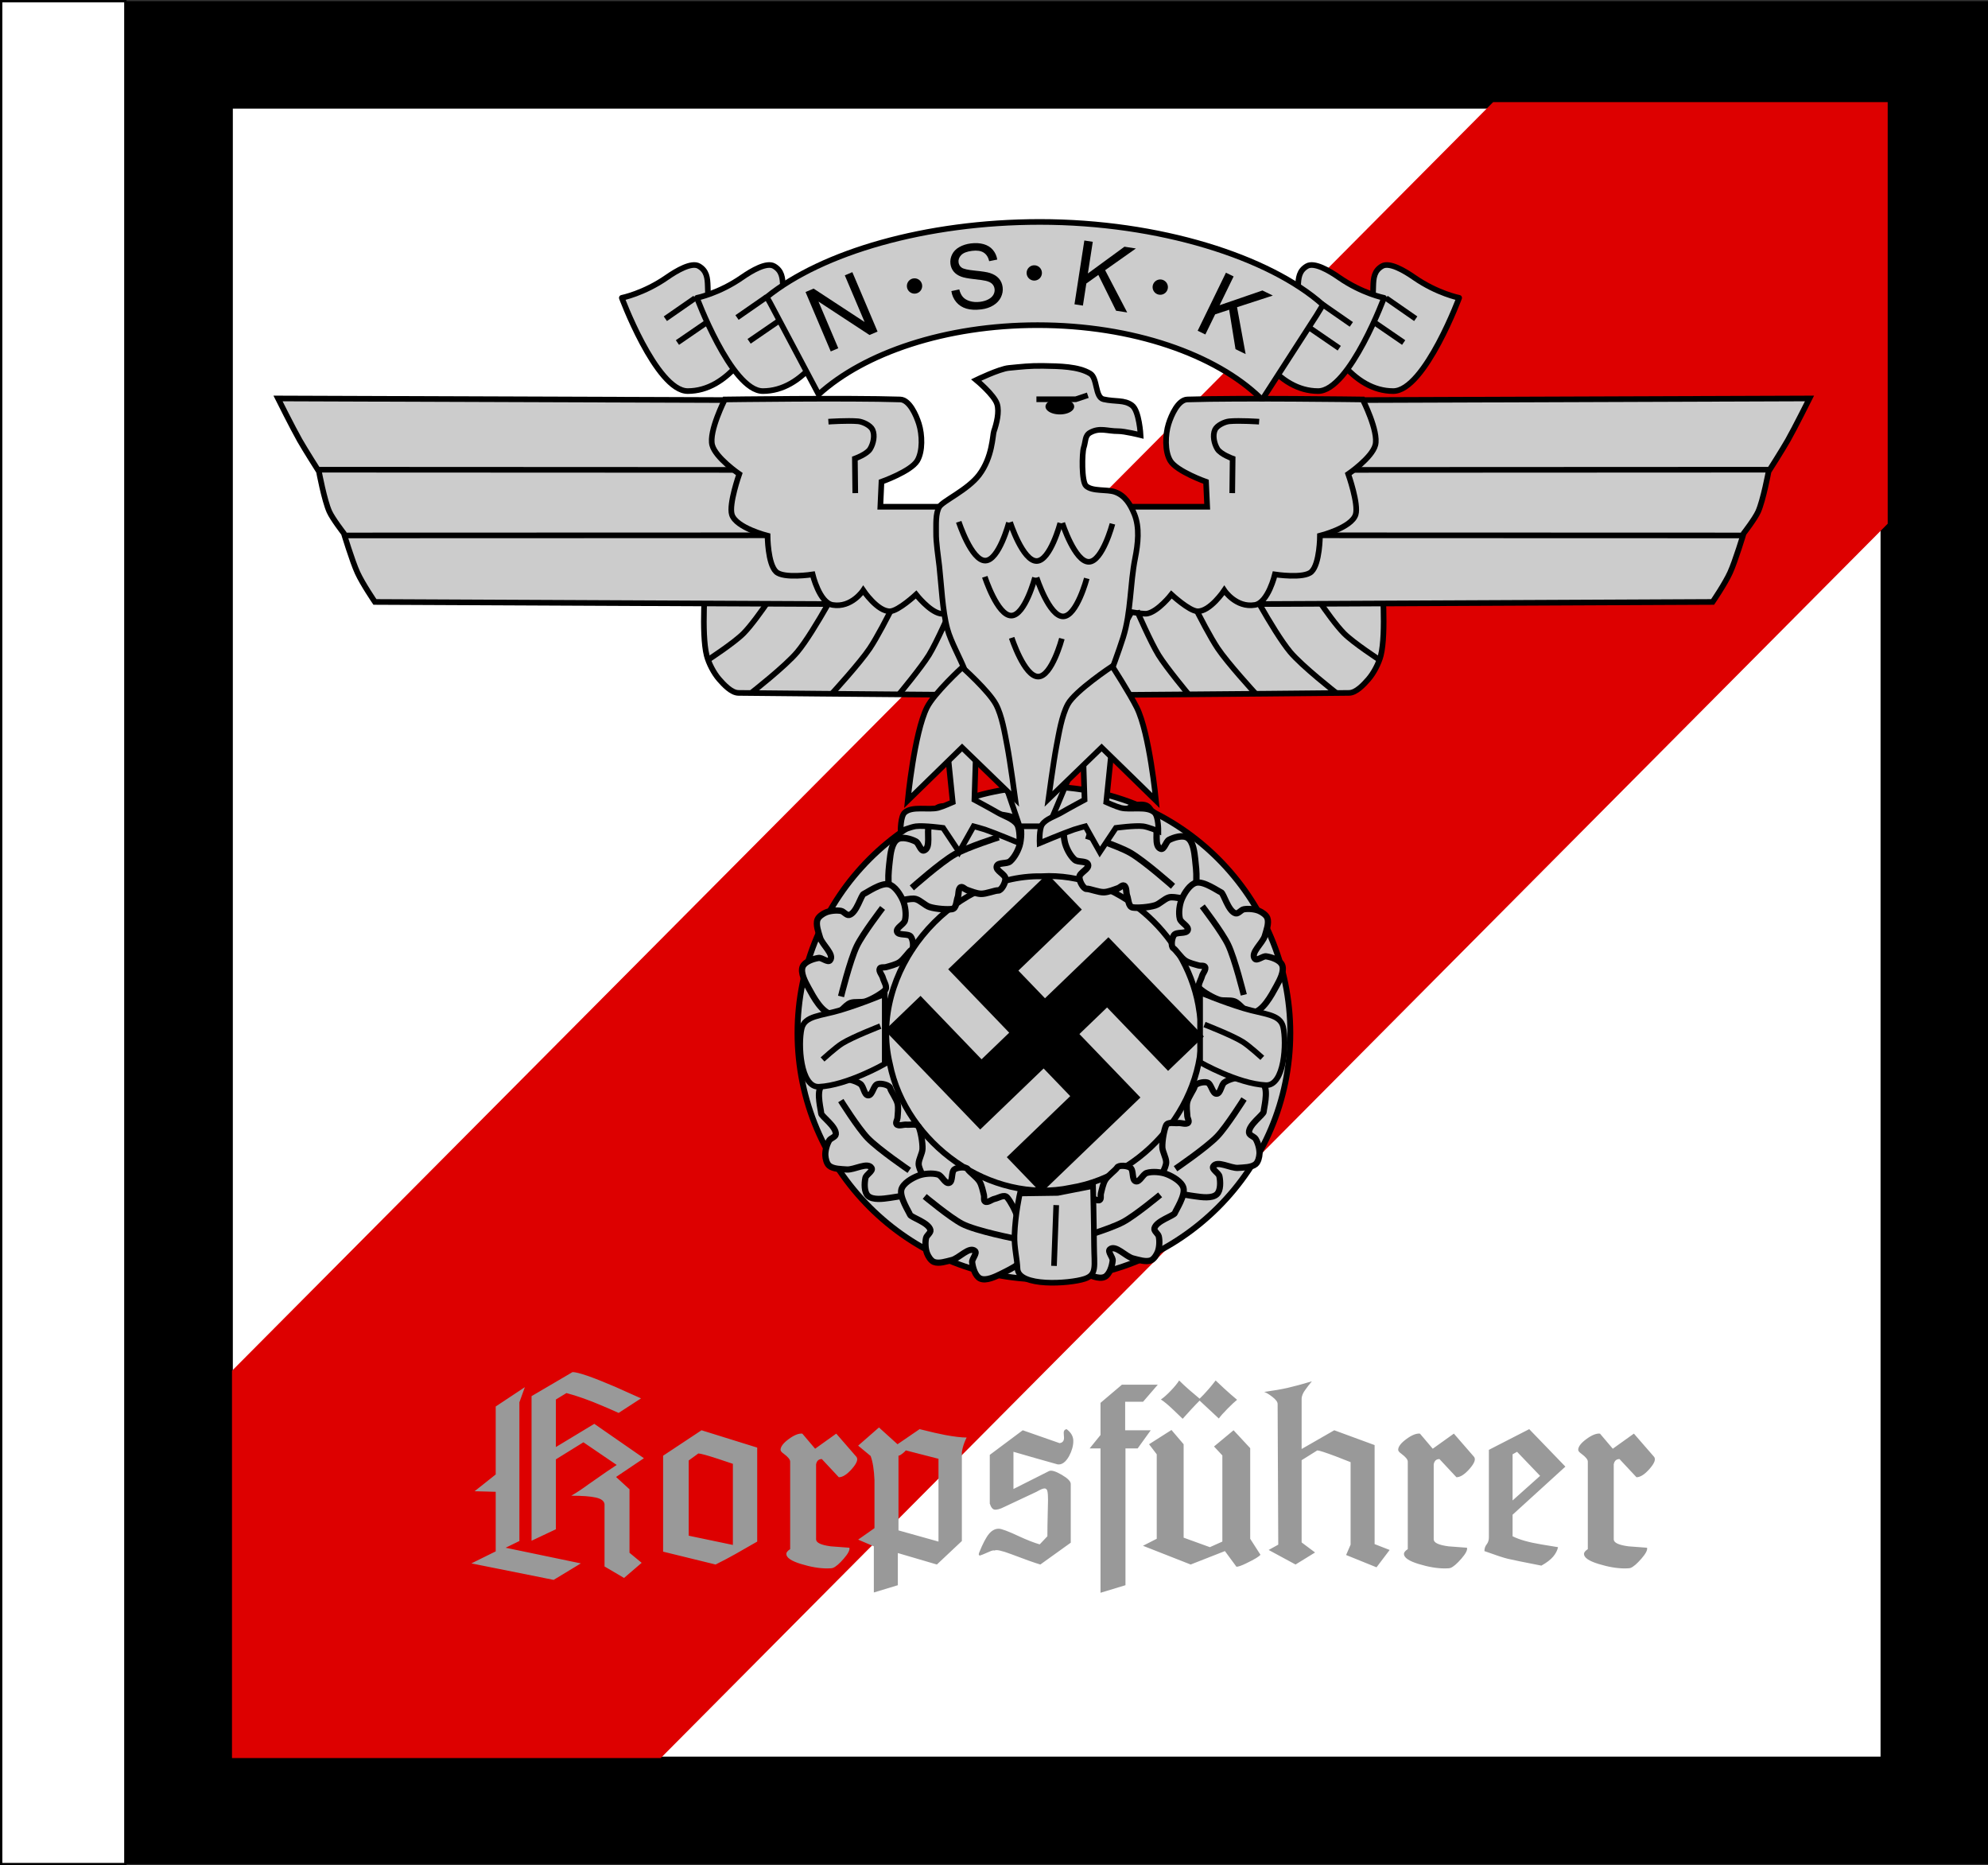 <?xml version="1.0" encoding="UTF-8" standalone="no"?>
<!-- Created with Inkscape (http://www.inkscape.org/) -->
<svg
   xmlns:dc="http://purl.org/dc/elements/1.1/"
   xmlns:cc="http://creativecommons.org/ns#"
   xmlns:rdf="http://www.w3.org/1999/02/22-rdf-syntax-ns#"
   xmlns:svg="http://www.w3.org/2000/svg"
   xmlns="http://www.w3.org/2000/svg"
   xmlns:sodipodi="http://sodipodi.sourceforge.net/DTD/sodipodi-0.dtd"
   xmlns:inkscape="http://www.inkscape.org/namespaces/inkscape"
   id="svg2"
   sodipodi:version="0.32"
   inkscape:version="0.46"
   width="850.894"
   height="798.244"
   version="1.0"
   sodipodi:docbase="C:\Dokumente und Einstellungen\Axel\Eigene Dateien\Inkscape-Dateien"
   sodipodi:docname="NSKK Korpsführer.svg"
   inkscape:output_extension="org.inkscape.output.svg.inkscape">
  <rect width="100%" height="100%" fill="#333333" stroke="none"/>
  <defs
     id="defs5">
    <inkscape:perspective
       sodipodi:type="inkscape:persp3d"
       inkscape:vp_x="0 : 398.62204 : 1"
       inkscape:vp_y="0 : 1000 : 0"
       inkscape:vp_z="1594.4882 : 398.62204 : 1"
       inkscape:persp3d-origin="797.24408 : 265.74803 : 1"
       id="perspective6" />
    <inkscape:perspective
       sodipodi:type="inkscape:persp3d"
       inkscape:vp_x="0 : 300 : 1"
       inkscape:vp_y="0 : 1000 : 0"
       inkscape:vp_z="1000 : 300 : 1"
       inkscape:persp3d-origin="500 : 200 : 1"
       id="perspective17" />
    <inkscape:perspective
       sodipodi:type="inkscape:persp3d"
       inkscape:vp_x="0 : 526.18109 : 1"
       inkscape:vp_y="0 : 1000 : 0"
       inkscape:vp_z="744.09448 : 526.18109 : 1"
       inkscape:persp3d-origin="372.04724 : 350.78739 : 1"
       id="perspective2493" />
    <inkscape:perspective
       sodipodi:type="inkscape:persp3d"
       inkscape:vp_x="0 : 526.18109 : 1"
       inkscape:vp_y="0 : 1000 : 0"
       inkscape:vp_z="744.09448 : 526.18109 : 1"
       inkscape:persp3d-origin="372.04724 : 350.78739 : 1"
       id="perspective2443" />
    <inkscape:perspective
       id="perspective3529"
       inkscape:persp3d-origin="797.24408 : 265.74803 : 1"
       inkscape:vp_z="1594.4882 : 398.62204 : 1"
       inkscape:vp_y="0 : 1000 : 0"
       inkscape:vp_x="0 : 398.62204 : 1"
       sodipodi:type="inkscape:persp3d" />
    <inkscape:perspective
       sodipodi:type="inkscape:persp3d"
       inkscape:vp_x="0 : 398.62204 : 1"
       inkscape:vp_y="0 : 1000 : 0"
       inkscape:vp_z="1594.4882 : 398.62204 : 1"
       inkscape:persp3d-origin="797.24408 : 265.74803 : 1"
       id="perspective4095" />
    <inkscape:perspective
       id="perspective3233"
       inkscape:persp3d-origin="500 : 200 : 1"
       inkscape:vp_z="1000 : 300 : 1"
       inkscape:vp_y="0 : 1000 : 0"
       inkscape:vp_x="0 : 300 : 1"
       sodipodi:type="inkscape:persp3d" />
    <inkscape:perspective
       sodipodi:type="inkscape:persp3d"
       inkscape:vp_x="0 : 398.62204 : 1"
       inkscape:vp_y="0 : 1000 : 0"
       inkscape:vp_z="1594.4882 : 398.62204 : 1"
       inkscape:persp3d-origin="797.24408 : 265.74803 : 1"
       id="perspective3410" />
    <inkscape:perspective
       id="perspective2446"
       inkscape:persp3d-origin="372.04724 : 350.78739 : 1"
       inkscape:vp_z="744.09448 : 526.18109 : 1"
       inkscape:vp_y="0 : 1000 : 0"
       inkscape:vp_x="0 : 526.18109 : 1"
       sodipodi:type="inkscape:persp3d" />
    <inkscape:perspective
       sodipodi:type="inkscape:persp3d"
       inkscape:vp_x="0 : 300 : 1"
       inkscape:vp_y="0 : 1000 : 0"
       inkscape:vp_z="1000 : 300 : 1"
       inkscape:persp3d-origin="500 : 200 : 1"
       id="perspective4198" />
    <inkscape:perspective
       sodipodi:type="inkscape:persp3d"
       inkscape:vp_x="0 : 398.62204 : 1"
       inkscape:vp_y="0 : 1000 : 0"
       inkscape:vp_z="1594.4882 : 398.62204 : 1"
       inkscape:persp3d-origin="797.24408 : 265.74803 : 1"
       id="perspective3621" />
    <inkscape:perspective
       id="perspective3415"
       inkscape:persp3d-origin="372.04724 : 350.78739 : 1"
       inkscape:vp_z="744.09448 : 526.18109 : 1"
       inkscape:vp_y="0 : 1000 : 0"
       inkscape:vp_x="0 : 526.18109 : 1"
       sodipodi:type="inkscape:persp3d" />
    <inkscape:perspective
       id="perspective2495"
       inkscape:persp3d-origin="372.04724 : 350.78739 : 1"
       inkscape:vp_z="744.09448 : 526.18109 : 1"
       inkscape:vp_y="0 : 1000 : 0"
       inkscape:vp_x="0 : 526.18109 : 1"
       sodipodi:type="inkscape:persp3d" />
    <inkscape:perspective
       id="perspective2586"
       inkscape:persp3d-origin="372.04724 : 350.78739 : 1"
       inkscape:vp_z="744.09448 : 526.18109 : 1"
       inkscape:vp_y="0 : 1000 : 0"
       inkscape:vp_x="0 : 526.18109 : 1"
       sodipodi:type="inkscape:persp3d" />
    <inkscape:perspective
       id="perspective3435"
       inkscape:persp3d-origin="372.04724 : 350.78739 : 1"
       inkscape:vp_z="744.09448 : 526.18109 : 1"
       inkscape:vp_y="0 : 1000 : 0"
       inkscape:vp_x="0 : 526.18109 : 1"
       sodipodi:type="inkscape:persp3d" />
    <inkscape:perspective
       id="perspective4106"
       inkscape:persp3d-origin="250 : 235.33333 : 1"
       inkscape:vp_z="500 : 353 : 1"
       inkscape:vp_y="0 : 1000 : 0"
       inkscape:vp_x="0 : 353 : 1"
       sodipodi:type="inkscape:persp3d" />
    <inkscape:perspective
       id="perspective2463"
       inkscape:persp3d-origin="372.04724 : 350.78739 : 1"
       inkscape:vp_z="744.09448 : 526.18109 : 1"
       inkscape:vp_y="0 : 1000 : 0"
       inkscape:vp_x="0 : 526.18109 : 1"
       sodipodi:type="inkscape:persp3d" />
    <inkscape:perspective
       sodipodi:type="inkscape:persp3d"
       inkscape:vp_x="0 : 526.18109 : 1"
       inkscape:vp_y="0 : 1000 : 0"
       inkscape:vp_z="744.09448 : 526.18109 : 1"
       inkscape:persp3d-origin="372.04724 : 350.78739 : 1"
       id="perspective2523" />
    <inkscape:perspective
       sodipodi:type="inkscape:persp3d"
       inkscape:vp_x="0 : 526.18109 : 1"
       inkscape:vp_y="0 : 1000 : 0"
       inkscape:vp_z="744.09448 : 526.18109 : 1"
       inkscape:persp3d-origin="372.04724 : 350.78739 : 1"
       id="perspective2464" />
    <inkscape:perspective
       id="perspective2462"
       inkscape:persp3d-origin="797.24408 : 265.74803 : 1"
       inkscape:vp_z="1594.4882 : 398.62204 : 1"
       inkscape:vp_y="0 : 1000 : 0"
       inkscape:vp_x="0 : 398.62204 : 1"
       sodipodi:type="inkscape:persp3d" />
    <inkscape:perspective
       sodipodi:type="inkscape:persp3d"
       inkscape:vp_x="0 : 526.18109 : 1"
       inkscape:vp_y="0 : 1000 : 0"
       inkscape:vp_z="744.09448 : 526.18109 : 1"
       inkscape:persp3d-origin="372.04724 : 350.78739 : 1"
       id="perspective2567" />
    <inkscape:perspective
       id="perspective4185"
       inkscape:persp3d-origin="372.04724 : 350.78739 : 1"
       inkscape:vp_z="744.09448 : 526.18109 : 1"
       inkscape:vp_y="0 : 1000 : 0"
       inkscape:vp_x="0 : 526.18109 : 1"
       sodipodi:type="inkscape:persp3d" />
    <inkscape:perspective
       sodipodi:type="inkscape:persp3d"
       inkscape:vp_x="0 : 300 : 1"
       inkscape:vp_y="0 : 1000 : 0"
       inkscape:vp_z="1000 : 300 : 1"
       inkscape:persp3d-origin="500 : 200 : 1"
       id="perspective4104" />
    <inkscape:perspective
       sodipodi:type="inkscape:persp3d"
       inkscape:vp_x="0 : 398.62204 : 1"
       inkscape:vp_y="0 : 1000 : 0"
       inkscape:vp_z="1594.4882 : 398.62204 : 1"
       inkscape:persp3d-origin="797.24408 : 265.74803 : 1"
       id="perspective3897" />
    <inkscape:perspective
       id="perspective3899"
       inkscape:persp3d-origin="372.04724 : 350.78739 : 1"
       inkscape:vp_z="744.09448 : 526.18109 : 1"
       inkscape:vp_y="0 : 1000 : 0"
       inkscape:vp_x="0 : 526.18109 : 1"
       sodipodi:type="inkscape:persp3d" />
    <inkscape:perspective
       id="perspective3668"
       inkscape:persp3d-origin="372.04724 : 350.78739 : 1"
       inkscape:vp_z="744.09448 : 526.18109 : 1"
       inkscape:vp_y="0 : 1000 : 0"
       inkscape:vp_x="0 : 526.18109 : 1"
       sodipodi:type="inkscape:persp3d" />
    <inkscape:perspective
       sodipodi:type="inkscape:persp3d"
       inkscape:vp_x="0 : 526.18109 : 1"
       inkscape:vp_y="0 : 1000 : 0"
       inkscape:vp_z="744.09448 : 526.18109 : 1"
       inkscape:persp3d-origin="372.04724 : 350.78739 : 1"
       id="perspective2704" />
    <inkscape:perspective
       sodipodi:type="inkscape:persp3d"
       inkscape:vp_x="0 : 454.31998 : 1"
       inkscape:vp_y="0 : 1000 : 0"
       inkscape:vp_z="908.63995 : 454.31998 : 1"
       inkscape:persp3d-origin="454.31998 : 302.87998 : 1"
       id="perspective449" />
    <inkscape:perspective
       sodipodi:type="inkscape:persp3d"
       inkscape:vp_x="0 : 526.18109 : 1"
       inkscape:vp_y="0 : 1000 : 0"
       inkscape:vp_z="744.09448 : 526.18109 : 1"
       inkscape:persp3d-origin="372.04724 : 350.78739 : 1"
       id="perspective3890" />
    <inkscape:perspective
       id="perspective3888"
       inkscape:persp3d-origin="797.24408 : 265.74803 : 1"
       inkscape:vp_z="1594.4882 : 398.62204 : 1"
       inkscape:vp_y="0 : 1000 : 0"
       inkscape:vp_x="0 : 398.62204 : 1"
       sodipodi:type="inkscape:persp3d" />
    <inkscape:perspective
       id="perspective4137"
       inkscape:persp3d-origin="454.31998 : 302.87998 : 1"
       inkscape:vp_z="908.63995 : 454.31998 : 1"
       inkscape:vp_y="0 : 1000 : 0"
       inkscape:vp_x="0 : 454.31998 : 1"
       sodipodi:type="inkscape:persp3d" />
    <inkscape:perspective
       sodipodi:type="inkscape:persp3d"
       inkscape:vp_x="0 : 526.18109 : 1"
       inkscape:vp_y="0 : 1000 : 0"
       inkscape:vp_z="744.09448 : 526.18109 : 1"
       inkscape:persp3d-origin="372.04724 : 350.78739 : 1"
       id="perspective2549" />
    <inkscape:perspective
       sodipodi:type="inkscape:persp3d"
       inkscape:vp_x="0 : 526.18109 : 1"
       inkscape:vp_y="0 : 1000 : 0"
       inkscape:vp_z="744.09448 : 526.18109 : 1"
       inkscape:persp3d-origin="372.04724 : 350.78739 : 1"
       id="perspective2497" />
    <inkscape:perspective
       sodipodi:type="inkscape:persp3d"
       inkscape:vp_x="0 : 526.18109 : 1"
       inkscape:vp_y="0 : 1000 : 0"
       inkscape:vp_z="744.09448 : 526.18109 : 1"
       inkscape:persp3d-origin="372.04724 : 350.78739 : 1"
       id="perspective2445" />
    <inkscape:perspective
       sodipodi:type="inkscape:persp3d"
       inkscape:vp_x="0 : 526.18109 : 1"
       inkscape:vp_y="0 : 1000 : 0"
       inkscape:vp_z="744.09448 : 526.18109 : 1"
       inkscape:persp3d-origin="372.04724 : 350.78739 : 1"
       id="perspective2558" />
    <inkscape:perspective
       id="perspective2556"
       inkscape:persp3d-origin="797.24408 : 265.74803 : 1"
       inkscape:vp_z="1594.4882 : 398.62204 : 1"
       inkscape:vp_y="0 : 1000 : 0"
       inkscape:vp_x="0 : 398.62204 : 1"
       sodipodi:type="inkscape:persp3d" />
    <inkscape:perspective
       sodipodi:type="inkscape:persp3d"
       inkscape:vp_x="0 : 526.18109 : 1"
       inkscape:vp_y="0 : 1000 : 0"
       inkscape:vp_z="744.09448 : 526.18109 : 1"
       inkscape:persp3d-origin="372.04724 : 350.78739 : 1"
       id="perspective2520" />
    <inkscape:perspective
       sodipodi:type="inkscape:persp3d"
       inkscape:vp_x="0 : 526.18109 : 1"
       inkscape:vp_y="0 : 1000 : 0"
       inkscape:vp_z="744.09448 : 526.18109 : 1"
       inkscape:persp3d-origin="372.04724 : 350.78739 : 1"
       id="perspective4168" />
    <inkscape:perspective
       id="perspective4166"
       inkscape:persp3d-origin="797.24408 : 265.74803 : 1"
       inkscape:vp_z="1594.4882 : 398.62204 : 1"
       inkscape:vp_y="0 : 1000 : 0"
       inkscape:vp_x="0 : 398.62204 : 1"
       sodipodi:type="inkscape:persp3d" />
  </defs>
  <sodipodi:namedview
     inkscape:window-height="753"
     inkscape:window-width="1024"
     inkscape:pageshadow="2"
     inkscape:pageopacity="1"
     borderopacity="1.0"
     bordercolor="#666666"
     pagecolor="#ffffff"
     id="base"
     showgrid="false"
     inkscape:grid-points="true"
     gridtolerance="0.5cm"
     inkscape:zoom="0.48366197"
     inkscape:cx="425.44684"
     inkscape:cy="399.12204"
     inkscape:window-x="0"
     inkscape:window-y="0"
     inkscape:current-layer="svg2"
     inkscape:document-units="cm"
     showguides="true"
     inkscape:guide-bbox="true"
     guidetolerance="0.5cm">
    <inkscape:grid
       id="GridFromPre046Settings"
       type="xygrid"
       originx="0px"
       originy="0cm"
       spacingx="0.5cm"
       spacingy="0.5cm"
       color="#0000ff"
       empcolor="#0000ff"
       opacity="0.2"
       empopacity="0.4"
       empspacing="5"
       units="cm"
       visible="true"
       enabled="true" />
  </sodipodi:namedview>
  <rect
     style="fill:#000000;fill-opacity:1;fill-rule:nonzero;stroke:none;stroke-width:3;stroke-linecap:butt;stroke-linejoin:miter;marker:none;marker-start:none;marker-mid:none;marker-end:none;stroke-miterlimit:4;stroke-dasharray:none;stroke-dashoffset:0;stroke-opacity:1;visibility:visible;display:inline;overflow:visible;enable-background:accumulate"
     id="rect2379"
     width="797.244"
     height="797.244"
     x="53.65"
     y="0.5" />
  <rect
     style="fill:#ffffff;fill-opacity:1;fill-rule:nonzero;stroke:#000000;stroke-width:1;stroke-linecap:butt;stroke-linejoin:miter;marker:none;marker-start:none;marker-mid:none;marker-end:none;stroke-miterlimit:4;stroke-dasharray:none;stroke-dashoffset:0;stroke-opacity:1;visibility:visible;display:inline;overflow:visible;enable-background:accumulate"
     id="rect3151"
     width="53.15"
     height="797.244"
     x="0.5"
     y="0.5" />
  <path
     style="fill:#ffffff;fill-opacity:1;fill-rule:nonzero;stroke:none;stroke-width:3;stroke-linecap:butt;stroke-linejoin:miter;marker:none;marker-start:none;marker-mid:none;marker-end:none;stroke-miterlimit:4;stroke-dasharray:none;stroke-dashoffset:0;stroke-opacity:1;visibility:visible;display:inline;overflow:visible;enable-background:accumulate"
     d="M 99.656,751.75 C 334.74,751.75 569.823,751.75 804.906,751.75 C 804.906,516.667 804.906,281.583 804.906,46.5 C 569.823,46.5 334.74,46.5 99.656,46.5 C 99.656,281.583 99.656,516.667 99.656,751.75 z"
     id="rect3179" />
  <path
     style="fill:#dd0000;fill-opacity:1;fill-rule:nonzero;stroke:none;stroke-width:3;stroke-linecap:butt;stroke-linejoin:miter;marker:none;marker-start:none;marker-mid:none;marker-end:none;stroke-miterlimit:4;stroke-dasharray:none;stroke-dashoffset:0;stroke-opacity:1;visibility:visible;display:inline;overflow:visible;enable-background:accumulate"
     d="M 639.086,43.698 L 99.295,586.629 C 99.295,641.875 99.295,697.12 99.295,752.366 C 160.465,752.366 221.636,752.366 282.806,752.366 L 807.963,224.131 C 807.963,163.986 807.963,103.842 807.963,43.698 C 751.671,43.698 695.379,43.698 639.086,43.698 z"
     id="path3650" />
  <g
     transform="matrix(0.804,0,0,0.804,28.971,-624.269)"
     id="g2640">
    <path
       sodipodi:type="arc"
       style="opacity:1;fill:#cccccc;fill-opacity:1;fill-rule:nonzero;stroke:#000000;stroke-width:3;stroke-linecap:butt;stroke-linejoin:miter;marker:none;marker-start:none;marker-mid:none;marker-end:none;stroke-miterlimit:4;stroke-dasharray:none;stroke-dashoffset:0;stroke-opacity:1;visibility:visible;display:inline;overflow:visible;enable-background:accumulate"
       id="path2562"
       sodipodi:cx="532.92151"
       sodipodi:cy="1349.5006"
       sodipodi:rx="99.09198"
       sodipodi:ry="99.09198"
       d="M 632.013,1349.501 A 99.092,99.092 0 1 1 433.83,1349.501 A 99.092,99.092 0 1 1 632.013,1349.501 z"
       transform="translate(-18.731,-19.939)" />
    <path
       style="fill:#cccccc;fill-opacity:1;fill-rule:nonzero;stroke:#000000;stroke-width:3.131;stroke-linecap:butt;stroke-linejoin:miter;marker:none;marker-start:none;marker-mid:none;marker-end:none;stroke-miterlimit:4;stroke-dasharray:none;stroke-dashoffset:0;stroke-opacity:1;visibility:visible;display:inline;overflow:visible;enable-background:accumulate"
       d="M 519.717,1195.163 C 447.314,1195.163 388.53,1253.916 388.53,1326.32 C 388.53,1398.724 447.314,1457.476 519.717,1457.476 C 592.121,1457.476 650.874,1398.724 650.874,1326.32 C 650.874,1253.916 592.121,1195.163 519.717,1195.163 z M 522.311,1242.757 C 561.905,1242.714 597.302,1276.136 602.467,1314.976 C 610.278,1357.859 576.403,1401.736 534.092,1408.632 C 491.13,1417.764 446.079,1385.051 437.686,1342.788 C 425.981,1294.256 468.982,1242.103 518.467,1242.882 C 519.753,1242.81 521.034,1242.758 522.311,1242.757 z"
       id="path3603" />
    <g
       id="g3503"
       transform="translate(-14.501,799.279)">
      <g
         id="g3458"
         style="fill:#cccccc"
         transform="matrix(-0.462,1.054,-1.031,-0.472,1387.651,274.746)">
        <path
           sodipodi:nodetypes="cssssssssssssssssssssssss"
           id="path3460"
           d="M 434.694,672.903 C 434.48,669.2 426.282,665.41 426.068,664.044 C 425.855,662.679 422.233,654.89 423.845,651.388 C 425.141,648.574 429.713,646.814 432.735,646.132 C 435.581,645.49 439.789,645.745 442.419,647.006 C 444.219,647.87 445.053,652.033 447.035,651.8 C 449.135,651.552 448.707,646.642 450.614,645.727 C 452.338,644.898 456.38,645.238 456.928,646.634 C 457.475,648.03 460.765,651.143 461.697,653.461 C 462.471,655.384 462.582,658.224 462.764,660.289 C 462.843,661.197 462.138,662.728 462.826,663.325 C 463.914,664.269 466.153,662.807 467.591,662.745 C 469.403,662.667 472.447,661.164 473.632,662.954 C 474.817,664.744 476.713,669.856 477.098,673.03 C 477.364,675.226 476.106,678.187 476.435,680.376 C 476.889,683.401 481.253,686.908 480.295,689.813 C 478.652,694.8 470.34,697.307 465.336,698.898 C 462.326,699.855 457.444,701.411 454.834,699.632 C 452.673,698.16 452.103,693.93 452.219,691.317 C 452.293,689.633 455.457,687.415 454.371,686.125 C 452.054,683.377 446.267,688.466 442.686,688.773 C 440.079,688.997 436.201,689.698 433.975,688.323 C 432.622,687.487 431.697,685.265 431.361,683.711 C 430.894,681.548 431.218,678.425 432.025,676.365 C 432.503,675.144 434.769,674.212 434.694,672.903 z"
           style="fill:#cccccc;fill-rule:evenodd;stroke:#000000;stroke-width:3;stroke-linecap:butt;stroke-linejoin:miter;stroke-miterlimit:4;stroke-dasharray:none;stroke-opacity:1" />
        <path
           sodipodi:nodetypes="csc"
           id="path3462"
           d="M 434.434,656.461 C 434.434,656.461 444.799,668.188 450.143,672.171 C 456.256,676.727 472.5,684.255 472.5,684.255"
           style="fill:#cccccc;fill-rule:evenodd;stroke:#000000;stroke-width:3;stroke-linecap:butt;stroke-linejoin:miter;stroke-miterlimit:4;stroke-dasharray:none;stroke-opacity:1" />
      </g>
      <g
         id="g3446"
         style="fill:#cccccc"
         transform="matrix(1.089,0.18,-0.18,1.089,71.15,-230.079)">
        <path
           sodipodi:nodetypes="cssssssssssssssssssssssss"
           id="path3448"
           d="M 434.694,672.903 C 434.48,669.2 426.282,665.41 426.068,664.044 C 425.855,662.679 422.233,654.89 423.845,651.388 C 425.141,648.574 429.713,646.814 432.735,646.132 C 435.581,645.49 439.789,645.745 442.419,647.006 C 444.219,647.87 445.053,652.033 447.035,651.8 C 449.135,651.552 448.707,646.642 450.614,645.727 C 452.338,644.898 456.38,645.238 456.928,646.634 C 457.475,648.03 460.765,651.143 461.697,653.461 C 462.471,655.384 462.582,658.224 462.764,660.289 C 462.843,661.197 462.138,662.728 462.826,663.325 C 463.914,664.269 466.153,662.807 467.591,662.745 C 469.403,662.667 472.447,661.164 473.632,662.954 C 474.817,664.744 476.713,669.856 477.098,673.03 C 477.364,675.226 476.106,678.187 476.435,680.376 C 476.889,683.401 481.253,686.908 480.295,689.813 C 478.652,694.8 470.34,697.307 465.336,698.898 C 462.326,699.855 457.444,701.411 454.834,699.632 C 452.673,698.16 452.103,693.93 452.219,691.317 C 452.293,689.633 455.457,687.415 454.371,686.125 C 452.054,683.377 446.267,688.466 442.686,688.773 C 440.079,688.997 436.201,689.698 433.975,688.323 C 432.622,687.487 431.697,685.265 431.361,683.711 C 430.894,681.548 431.218,678.425 432.025,676.365 C 432.503,675.144 434.769,674.212 434.694,672.903 z"
           style="fill:#cccccc;fill-rule:evenodd;stroke:#000000;stroke-width:3;stroke-linecap:butt;stroke-linejoin:miter;stroke-miterlimit:4;stroke-dasharray:none;stroke-opacity:1" />
        <path
           sodipodi:nodetypes="csc"
           id="path3450"
           d="M 434.434,656.461 C 434.434,656.461 444.799,668.188 450.143,672.171 C 456.256,676.727 472.5,684.255 472.5,684.255"
           style="fill:#cccccc;fill-rule:evenodd;stroke:#000000;stroke-width:3;stroke-linecap:butt;stroke-linejoin:miter;stroke-miterlimit:4;stroke-dasharray:none;stroke-opacity:1" />
      </g>
      <g
         transform="matrix(1.091,-0.168,0.168,1.091,-113.511,-29.192)"
         style="fill:#cccccc"
         id="g3442">
        <path
           style="fill:#cccccc;fill-rule:evenodd;stroke:#000000;stroke-width:3;stroke-linecap:butt;stroke-linejoin:miter;stroke-miterlimit:4;stroke-dasharray:none;stroke-opacity:1"
           d="M 434.694,672.903 C 434.48,669.2 426.282,665.41 426.068,664.044 C 425.855,662.679 422.233,654.89 423.845,651.388 C 425.141,648.574 429.713,646.814 432.735,646.132 C 435.581,645.49 439.789,645.745 442.419,647.006 C 444.219,647.87 445.053,652.033 447.035,651.8 C 449.135,651.552 448.707,646.642 450.614,645.727 C 452.338,644.898 456.38,645.238 456.928,646.634 C 457.475,648.03 460.765,651.143 461.697,653.461 C 462.471,655.384 462.582,658.224 462.764,660.289 C 462.843,661.197 462.138,662.728 462.826,663.325 C 463.914,664.269 466.153,662.807 467.591,662.745 C 469.403,662.667 472.447,661.164 473.632,662.954 C 474.817,664.744 476.713,669.856 477.098,673.03 C 477.364,675.226 476.106,678.187 476.435,680.376 C 476.889,683.401 481.253,686.908 480.295,689.813 C 478.652,694.8 470.34,697.307 465.336,698.898 C 462.326,699.855 457.444,701.411 454.834,699.632 C 452.673,698.16 452.103,693.93 452.219,691.317 C 452.293,689.633 455.457,687.415 454.371,686.125 C 452.054,683.377 446.267,688.466 442.686,688.773 C 440.079,688.997 436.201,689.698 433.975,688.323 C 432.622,687.487 431.697,685.265 431.361,683.711 C 430.894,681.548 431.218,678.425 432.025,676.365 C 432.503,675.144 434.769,674.212 434.694,672.903 z"
           id="path3438"
           sodipodi:nodetypes="cssssssssssssssssssssssss" />
        <path
           style="fill:#cccccc;fill-rule:evenodd;stroke:#000000;stroke-width:3;stroke-linecap:butt;stroke-linejoin:miter;stroke-miterlimit:4;stroke-dasharray:none;stroke-opacity:1"
           d="M 434.434,656.461 C 434.434,656.461 444.799,668.188 450.143,672.171 C 456.256,676.727 475.163,683.49 475.163,683.49"
           id="path3440"
           sodipodi:nodetypes="csc" />
      </g>
      <g
         transform="matrix(0.211,1.084,-1.084,0.211,1068.237,-148.992)"
         style="fill:#cccccc"
         id="g3452">
        <path
           style="fill:#cccccc;fill-rule:evenodd;stroke:#000000;stroke-width:3;stroke-linecap:butt;stroke-linejoin:miter;stroke-miterlimit:4;stroke-dasharray:none;stroke-opacity:1"
           d="M 434.694,672.903 C 434.48,669.2 426.282,665.41 426.068,664.044 C 425.855,662.679 422.233,654.89 423.845,651.388 C 425.141,648.574 429.713,646.814 432.735,646.132 C 435.581,645.49 439.789,645.745 442.419,647.006 C 444.219,647.87 445.053,652.033 447.035,651.8 C 449.135,651.552 448.707,646.642 450.614,645.727 C 452.338,644.898 456.38,645.238 456.928,646.634 C 457.475,648.03 460.765,651.143 461.697,653.461 C 462.471,655.384 462.582,658.224 462.764,660.289 C 462.843,661.197 462.138,662.728 462.826,663.325 C 463.914,664.269 466.153,662.807 467.591,662.745 C 469.403,662.667 472.447,661.164 473.632,662.954 C 474.817,664.744 476.713,669.856 477.098,673.03 C 477.364,675.226 476.106,678.187 476.435,680.376 C 476.889,683.401 481.253,686.908 480.295,689.813 C 478.652,694.8 470.34,697.307 465.336,698.898 C 462.326,699.855 457.444,701.411 454.834,699.632 C 452.673,698.16 452.103,693.93 452.219,691.317 C 452.293,689.633 455.457,687.415 454.371,686.125 C 452.054,683.377 446.267,688.466 442.686,688.773 C 440.079,688.997 436.201,689.698 433.975,688.323 C 432.622,687.487 431.697,685.265 431.361,683.711 C 430.894,681.548 431.218,678.425 432.025,676.365 C 432.503,675.144 434.769,674.212 434.694,672.903 z"
           id="path3454"
           sodipodi:nodetypes="cssssssssssssssssssssssss" />
        <path
           style="fill:#cccccc;fill-rule:evenodd;stroke:#000000;stroke-width:3;stroke-linecap:butt;stroke-linejoin:miter;stroke-miterlimit:4;stroke-dasharray:none;stroke-opacity:1"
           d="M 434.434,656.461 C 434.434,656.461 444.799,668.188 450.143,672.171 C 456.256,676.727 472.5,684.255 472.5,684.255"
           id="path3456"
           sodipodi:nodetypes="csc" />
      </g>
    </g>
    <g
       id="g3547"
       style="fill:#cccccc"
       transform="translate(-12.792,800.988)">
      <path
         sodipodi:nodetypes="cssscc"
         id="path3543"
         d="M 447.756,504.579 C 447.756,504.579 436.236,509.484 424.313,513.099 C 413.792,516.289 405.166,516.008 403.535,522.951 C 401.605,531.174 402.78,554.391 412.721,553.927 C 427.744,553.224 447.756,541.75 447.756,541.75 L 447.756,504.579 z"
         style="fill:#cccccc;fill-rule:evenodd;stroke:#000000;stroke-width:3;stroke-linecap:butt;stroke-linejoin:miter;stroke-miterlimit:4;stroke-dasharray:none;stroke-opacity:1" />
      <path
         sodipodi:nodetypes="csc"
         id="path3545"
         d="M 445.406,521.669 C 445.406,521.669 430.792,527.335 425.111,530.855 C 421.666,532.991 414.644,539.4 414.644,539.4"
         style="fill:#cccccc;fill-rule:evenodd;stroke:#000000;stroke-width:3;stroke-linecap:butt;stroke-linejoin:miter;stroke-miterlimit:4;stroke-dasharray:none;stroke-opacity:1" />
    </g>
    <g
       id="g3377"
       transform="matrix(-1,0,0,1,1053.738,797.57)">
      <path
         style="fill:#cccccc;fill-rule:evenodd;stroke:#000000;stroke-width:3;stroke-linecap:butt;stroke-linejoin:miter;stroke-miterlimit:4;stroke-dasharray:none;stroke-opacity:1"
         d="M 354.073,287.283 C 354.073,287.283 351.687,315.993 354.677,327.766 C 355.735,331.931 358.492,337.222 361.323,340.454 C 363.808,343.292 367.823,347.664 371.595,347.705 C 422.582,348.256 511.774,348.913 511.774,348.913 L 475.521,283.053 L 354.073,287.283 z"
         id="path3379"
         sodipodi:nodetypes="csssccc" />
      <g
         id="g3381">
        <path
           sodipodi:nodetypes="csc"
           id="path3383"
           d="M 378.461,347.668 C 378.461,347.668 396.646,333.464 402.932,325.916 C 412.223,314.761 428.007,284.527 428.007,284.527"
           style="fill:none;fill-rule:evenodd;stroke:#000000;stroke-width:3;stroke-linecap:butt;stroke-linejoin:miter;stroke-miterlimit:4;stroke-dasharray:none;stroke-opacity:1" />
        <path
           sodipodi:nodetypes="csc"
           id="path3385"
           d="M 355.281,330.182 C 355.281,330.182 369.315,321.059 374.314,315.983 C 382.24,307.937 396.368,285.47 396.368,285.47"
           style="fill:none;fill-rule:evenodd;stroke:#000000;stroke-width:3;stroke-linecap:butt;stroke-linejoin:miter;stroke-miterlimit:4;stroke-dasharray:none;stroke-opacity:1" />
        <path
           sodipodi:nodetypes="ccscscsccc"
           id="path3387"
           d="M 365.297,191.834 L 126.465,190.98 C 126.465,190.98 134.3,206.662 138.001,213.197 C 140.893,218.304 148.255,229.859 148.255,229.859 C 148.255,229.859 151.102,245.179 153.809,251.222 C 155.51,255.017 161.5,262.757 161.5,262.757 C 161.5,262.757 165.998,277.647 168.763,283.692 C 171.533,289.75 178.059,299.293 178.059,299.293 L 423.903,300.428 L 365.297,191.834 z"
           style="fill:#cccccc;fill-rule:evenodd;stroke:#000000;stroke-width:3;stroke-linecap:butt;stroke-linejoin:miter;stroke-miterlimit:4;stroke-dasharray:none;stroke-opacity:1" />
        <path
           id="path3389"
           d="M 147.934,228.898 L 375.978,229.005"
           style="fill:none;fill-rule:evenodd;stroke:#000000;stroke-width:3;stroke-linecap:butt;stroke-linejoin:miter;stroke-miterlimit:4;stroke-dasharray:none;stroke-opacity:1" />
        <path
           sodipodi:nodetypes="cc"
           id="path3391"
           d="M 162.458,263.892 L 392.744,263.819"
           style="fill:none;fill-rule:evenodd;stroke:#000000;stroke-width:3;stroke-linecap:butt;stroke-linejoin:miter;stroke-miterlimit:4;stroke-dasharray:none;stroke-opacity:1" />
        <path
           sodipodi:nodetypes="csc"
           id="path3393"
           d="M 421.538,347.882 C 421.538,347.882 436.297,331.775 441.477,324.015 C 449.196,312.45 462.927,282.928 462.927,282.928"
           style="fill:none;fill-rule:evenodd;stroke:#000000;stroke-width:3;stroke-linecap:butt;stroke-linejoin:miter;stroke-miterlimit:4;stroke-dasharray:none;stroke-opacity:1" />
        <path
           sodipodi:nodetypes="cccssscscscscscscscc"
           id="path3395"
           d="M 486.699,248.613 L 447.122,248.613 L 447.727,235.32 C 447.727,235.32 463.338,229.811 466.759,224.142 C 469.806,219.093 469.432,210.131 467.666,204.505 C 466.194,199.818 462.606,191.676 457.696,191.514 C 430.161,190.609 364.344,191.514 364.344,191.514 C 364.344,191.514 355.734,208.447 357.606,215.76 C 359.338,222.521 372.029,231.214 372.029,231.214 C 372.029,231.214 366.378,247.234 368.089,252.784 C 370.268,259.85 387.086,264.039 387.086,264.039 C 387.086,264.039 387.128,278.903 391.609,283.213 C 395.577,287.03 411.064,284.642 411.064,284.642 C 411.064,284.642 414.65,299.694 421.715,300.886 C 431.765,302.582 438.011,293.122 438.011,293.122 C 438.011,293.122 445.646,304.548 452.33,304.252 C 456.775,304.056 466.158,295.332 466.158,295.332 C 466.158,295.332 473.124,304.26 478.945,305.482 C 481.652,306.051 494.563,303.346 494.563,303.346 L 486.699,248.613 z"
           style="fill:#cccccc;fill-rule:evenodd;stroke:#000000;stroke-width:3;stroke-linecap:butt;stroke-linejoin:miter;stroke-miterlimit:4;stroke-dasharray:none;stroke-opacity:1" />
        <path
           sodipodi:nodetypes="csc"
           id="path3397"
           d="M 457.088,348.398 C 457.088,348.398 468.897,334.205 473.037,327.489 C 477.156,320.807 484.493,303.965 484.493,303.965"
           style="fill:none;fill-rule:evenodd;stroke:#000000;stroke-width:3;stroke-linecap:butt;stroke-linejoin:miter;stroke-miterlimit:4;stroke-dasharray:none;stroke-opacity:1" />
        <path
           sodipodi:nodetypes="cssscc"
           id="path3399"
           d="M 419.465,203.339 C 419.465,203.339 429.662,202.627 435.274,203.126 C 437.801,203.351 441.904,205.306 442.964,207.612 C 444.361,210.649 443.428,215.016 441.682,217.866 C 439.941,220.708 433.565,222.993 433.565,222.993 L 433.778,241.365"
           style="fill:none;fill-rule:evenodd;stroke:#000000;stroke-width:3;stroke-linecap:butt;stroke-linejoin:miter;stroke-miterlimit:4;stroke-dasharray:none;stroke-opacity:1" />
      </g>
    </g>
    <g
       id="g3364"
       transform="translate(-14.501,797.57)">
      <path
         sodipodi:nodetypes="csssccc"
         id="path3301"
         d="M 354.073,287.283 C 354.073,287.283 351.687,315.993 354.677,327.766 C 355.735,331.931 358.492,337.222 361.323,340.454 C 363.808,343.292 367.823,347.664 371.595,347.705 C 422.582,348.256 511.774,348.913 511.774,348.913 L 475.521,283.053 L 354.073,287.283 z"
         style="fill:#cccccc;fill-rule:evenodd;stroke:#000000;stroke-width:3;stroke-linecap:butt;stroke-linejoin:miter;stroke-miterlimit:4;stroke-dasharray:none;stroke-opacity:1" />
      <g
         id="g3353">
        <path
           style="fill:none;fill-rule:evenodd;stroke:#000000;stroke-width:3;stroke-linecap:butt;stroke-linejoin:miter;stroke-miterlimit:4;stroke-dasharray:none;stroke-opacity:1"
           d="M 378.461,347.668 C 378.461,347.668 396.646,333.464 402.932,325.916 C 412.223,314.761 428.007,284.527 428.007,284.527"
           id="path3305"
           sodipodi:nodetypes="csc" />
        <path
           style="fill:none;fill-rule:evenodd;stroke:#000000;stroke-width:3;stroke-linecap:butt;stroke-linejoin:miter;stroke-miterlimit:4;stroke-dasharray:none;stroke-opacity:1"
           d="M 355.281,330.182 C 355.281,330.182 369.315,321.059 374.314,315.983 C 382.24,307.937 396.368,285.47 396.368,285.47"
           id="path3303"
           sodipodi:nodetypes="csc" />
        <path
           style="fill:#cccccc;fill-rule:evenodd;stroke:#000000;stroke-width:3;stroke-linecap:butt;stroke-linejoin:miter;stroke-miterlimit:4;stroke-dasharray:none;stroke-opacity:1"
           d="M 365.297,191.834 L 126.465,190.98 C 126.465,190.98 134.3,206.662 138.001,213.197 C 140.893,218.304 148.255,229.859 148.255,229.859 C 148.255,229.859 151.102,245.179 153.809,251.222 C 155.51,255.017 161.5,262.757 161.5,262.757 C 161.5,262.757 165.998,277.647 168.763,283.692 C 171.533,289.75 178.059,299.293 178.059,299.293 L 423.903,300.428 L 365.297,191.834 z"
           id="path3295"
           sodipodi:nodetypes="ccscscsccc" />
        <path
           style="fill:none;fill-rule:evenodd;stroke:#000000;stroke-width:3;stroke-linecap:butt;stroke-linejoin:miter;stroke-miterlimit:4;stroke-dasharray:none;stroke-opacity:1"
           d="M 147.934,228.898 L 375.978,229.005"
           id="path3297" />
        <path
           style="fill:none;fill-rule:evenodd;stroke:#000000;stroke-width:3;stroke-linecap:butt;stroke-linejoin:miter;stroke-miterlimit:4;stroke-dasharray:none;stroke-opacity:1"
           d="M 162.458,263.892 L 392.744,263.819"
           id="path3299"
           sodipodi:nodetypes="cc" />
        <path
           style="fill:none;fill-rule:evenodd;stroke:#000000;stroke-width:3;stroke-linecap:butt;stroke-linejoin:miter;stroke-miterlimit:4;stroke-dasharray:none;stroke-opacity:1"
           d="M 421.538,347.882 C 421.538,347.882 436.297,331.775 441.477,324.015 C 449.196,312.45 462.927,282.928 462.927,282.928"
           id="path3307"
           sodipodi:nodetypes="csc" />
        <path
           style="fill:#cccccc;fill-rule:evenodd;stroke:#000000;stroke-width:3;stroke-linecap:butt;stroke-linejoin:miter;stroke-miterlimit:4;stroke-dasharray:none;stroke-opacity:1"
           d="M 486.699,248.613 L 447.122,248.613 L 447.727,235.32 C 447.727,235.32 463.338,229.811 466.759,224.142 C 469.806,219.093 469.432,210.131 467.666,204.505 C 466.194,199.818 462.606,191.676 457.696,191.514 C 430.161,190.609 364.344,191.514 364.344,191.514 C 364.344,191.514 355.734,208.447 357.606,215.76 C 359.338,222.521 372.029,231.214 372.029,231.214 C 372.029,231.214 366.378,247.234 368.089,252.784 C 370.268,259.85 387.086,264.039 387.086,264.039 C 387.086,264.039 387.128,278.903 391.609,283.213 C 395.577,287.03 411.064,284.642 411.064,284.642 C 411.064,284.642 414.65,299.694 421.715,300.886 C 431.765,302.582 438.011,293.122 438.011,293.122 C 438.011,293.122 445.646,304.548 452.33,304.252 C 456.775,304.056 466.158,295.332 466.158,295.332 C 466.158,295.332 473.124,304.26 478.945,305.482 C 481.652,306.051 487.917,303.346 487.917,303.346 L 486.699,248.613 z"
           id="path3293"
           sodipodi:nodetypes="cccssscscscscscscscc" />
        <path
           style="fill:none;fill-rule:evenodd;stroke:#000000;stroke-width:3;stroke-linecap:butt;stroke-linejoin:miter;stroke-miterlimit:4;stroke-dasharray:none;stroke-opacity:1"
           d="M 457.088,348.398 C 457.088,348.398 468.897,334.205 473.037,327.489 C 477.156,320.807 484.493,303.965 484.493,303.965"
           id="path3309"
           sodipodi:nodetypes="csc" />
        <path
           style="fill:none;fill-rule:evenodd;stroke:#000000;stroke-width:3;stroke-linecap:butt;stroke-linejoin:miter;stroke-miterlimit:4;stroke-dasharray:none;stroke-opacity:1"
           d="M 419.465,203.339 C 419.465,203.339 429.662,202.627 435.274,203.126 C 437.801,203.351 441.904,205.306 442.964,207.612 C 444.361,210.649 443.428,215.016 441.682,217.866 C 439.941,220.708 433.565,222.993 433.565,222.993 L 433.778,241.365"
           id="path3311"
           sodipodi:nodetypes="cssscc" />
      </g>
    </g>
    <g
       id="g3569"
       transform="matrix(-1,0,0,1,1052.308,798.424)">
      <g
         id="g3571">
        <g
           id="g3573"
           style="fill:#cccccc"
           transform="matrix(-0.462,1.054,-1.031,-0.472,1387.651,274.746)">
          <path
             sodipodi:nodetypes="cssssssssssssssssssssssss"
             id="path3575"
             d="M 434.694,672.903 C 434.48,669.2 426.282,665.41 426.068,664.044 C 425.855,662.679 422.233,654.89 423.845,651.388 C 425.141,648.574 429.713,646.814 432.735,646.132 C 435.581,645.49 439.789,645.745 442.419,647.006 C 444.219,647.87 445.053,652.033 447.035,651.8 C 449.135,651.552 448.707,646.642 450.614,645.727 C 452.338,644.898 456.38,645.238 456.928,646.634 C 457.475,648.03 460.765,651.143 461.697,653.461 C 462.471,655.384 462.582,658.224 462.764,660.289 C 462.843,661.197 462.138,662.728 462.826,663.325 C 463.914,664.269 466.153,662.807 467.591,662.745 C 469.403,662.667 472.447,661.164 473.632,662.954 C 474.817,664.744 476.713,669.856 477.098,673.03 C 477.364,675.226 476.106,678.187 476.435,680.376 C 476.889,683.401 481.253,686.908 480.295,689.813 C 478.652,694.8 470.34,697.307 465.336,698.898 C 462.326,699.855 457.444,701.411 454.834,699.632 C 452.673,698.16 452.103,693.93 452.219,691.317 C 452.293,689.633 455.457,687.415 454.371,686.125 C 452.054,683.377 446.267,688.466 442.686,688.773 C 440.079,688.997 436.201,689.698 433.975,688.323 C 432.622,687.487 431.697,685.265 431.361,683.711 C 430.894,681.548 431.218,678.425 432.025,676.365 C 432.503,675.144 434.769,674.212 434.694,672.903 z"
             style="fill:#cccccc;fill-rule:evenodd;stroke:#000000;stroke-width:3;stroke-linecap:butt;stroke-linejoin:miter;stroke-miterlimit:4;stroke-dasharray:none;stroke-opacity:1" />
          <path
             sodipodi:nodetypes="csc"
             id="path3577"
             d="M 434.434,656.461 C 434.434,656.461 444.799,668.188 450.143,672.171 C 456.256,676.727 472.5,684.255 472.5,684.255"
             style="fill:#cccccc;fill-rule:evenodd;stroke:#000000;stroke-width:3;stroke-linecap:butt;stroke-linejoin:miter;stroke-miterlimit:4;stroke-dasharray:none;stroke-opacity:1" />
        </g>
        <g
           id="g3579"
           style="fill:#cccccc"
           transform="matrix(1.089,0.18,-0.18,1.089,71.15,-230.079)">
          <path
             sodipodi:nodetypes="cssssssssssssssssssssssss"
             id="path3581"
             d="M 434.694,672.903 C 434.48,669.2 426.282,665.41 426.068,664.044 C 425.855,662.679 422.233,654.89 423.845,651.388 C 425.141,648.574 429.713,646.814 432.735,646.132 C 435.581,645.49 439.789,645.745 442.419,647.006 C 444.219,647.87 445.053,652.033 447.035,651.8 C 449.135,651.552 448.707,646.642 450.614,645.727 C 452.338,644.898 456.38,645.238 456.928,646.634 C 457.475,648.03 460.765,651.143 461.697,653.461 C 462.471,655.384 462.582,658.224 462.764,660.289 C 462.843,661.197 462.138,662.728 462.826,663.325 C 463.914,664.269 466.153,662.807 467.591,662.745 C 469.403,662.667 472.447,661.164 473.632,662.954 C 474.817,664.744 476.713,669.856 477.098,673.03 C 477.364,675.226 476.106,678.187 476.435,680.376 C 476.889,683.401 481.253,686.908 480.295,689.813 C 478.652,694.8 470.34,697.307 465.336,698.898 C 462.326,699.855 457.444,701.411 454.834,699.632 C 452.673,698.16 452.103,693.93 452.219,691.317 C 452.293,689.633 455.457,687.415 454.371,686.125 C 452.054,683.377 446.267,688.466 442.686,688.773 C 440.079,688.997 436.201,689.698 433.975,688.323 C 432.622,687.487 431.697,685.265 431.361,683.711 C 430.894,681.548 431.218,678.425 432.025,676.365 C 432.503,675.144 434.769,674.212 434.694,672.903 z"
             style="fill:#cccccc;fill-rule:evenodd;stroke:#000000;stroke-width:3;stroke-linecap:butt;stroke-linejoin:miter;stroke-miterlimit:4;stroke-dasharray:none;stroke-opacity:1" />
          <path
             sodipodi:nodetypes="csc"
             id="path3583"
             d="M 434.434,656.461 C 434.434,656.461 444.799,668.188 450.143,672.171 C 456.256,676.727 472.5,684.255 472.5,684.255"
             style="fill:#cccccc;fill-rule:evenodd;stroke:#000000;stroke-width:3;stroke-linecap:butt;stroke-linejoin:miter;stroke-miterlimit:4;stroke-dasharray:none;stroke-opacity:1" />
        </g>
        <g
           transform="matrix(1.091,-0.168,0.168,1.091,-113.511,-29.192)"
           style="fill:#cccccc"
           id="g3585">
          <path
             style="fill:#cccccc;fill-rule:evenodd;stroke:#000000;stroke-width:3;stroke-linecap:butt;stroke-linejoin:miter;stroke-miterlimit:4;stroke-dasharray:none;stroke-opacity:1"
             d="M 434.694,672.903 C 434.48,669.2 426.282,665.41 426.068,664.044 C 425.855,662.679 422.233,654.89 423.845,651.388 C 425.141,648.574 429.713,646.814 432.735,646.132 C 435.581,645.49 439.789,645.745 442.419,647.006 C 444.219,647.87 445.053,652.033 447.035,651.8 C 449.135,651.552 448.707,646.642 450.614,645.727 C 452.338,644.898 456.38,645.238 456.928,646.634 C 457.475,648.03 460.765,651.143 461.697,653.461 C 462.471,655.384 462.582,658.224 462.764,660.289 C 462.843,661.197 462.138,662.728 462.826,663.325 C 463.914,664.269 466.153,662.807 467.591,662.745 C 469.403,662.667 472.447,661.164 473.632,662.954 C 474.817,664.744 476.713,669.856 477.098,673.03 C 477.364,675.226 476.106,678.187 476.435,680.376 C 476.889,683.401 481.253,686.908 480.295,689.813 C 478.652,694.8 470.34,697.307 465.336,698.898 C 462.326,699.855 457.444,701.411 454.834,699.632 C 452.673,698.16 452.103,693.93 452.219,691.317 C 452.293,689.633 455.457,687.415 454.371,686.125 C 452.054,683.377 446.267,688.466 442.686,688.773 C 440.079,688.997 436.201,689.698 433.975,688.323 C 432.622,687.487 431.697,685.265 431.361,683.711 C 430.894,681.548 431.218,678.425 432.025,676.365 C 432.503,675.144 434.769,674.212 434.694,672.903 z"
             id="path3587"
             sodipodi:nodetypes="cssssssssssssssssssssssss" />
          <path
             style="fill:#cccccc;fill-rule:evenodd;stroke:#000000;stroke-width:3;stroke-linecap:butt;stroke-linejoin:miter;stroke-miterlimit:4;stroke-dasharray:none;stroke-opacity:1"
             d="M 434.434,656.461 C 434.434,656.461 444.799,668.188 450.143,672.171 C 456.256,676.727 472.5,684.255 472.5,684.255"
             id="path3589"
             sodipodi:nodetypes="csc" />
        </g>
        <g
           transform="matrix(0.211,1.084,-1.084,0.211,1068.237,-148.992)"
           style="fill:#cccccc"
           id="g3591">
          <path
             style="fill:#cccccc;fill-rule:evenodd;stroke:#000000;stroke-width:3;stroke-linecap:butt;stroke-linejoin:miter;stroke-miterlimit:4;stroke-dasharray:none;stroke-opacity:1"
             d="M 434.694,672.903 C 434.48,669.2 426.282,665.41 426.068,664.044 C 425.855,662.679 422.233,654.89 423.845,651.388 C 425.141,648.574 429.713,646.814 432.735,646.132 C 435.581,645.49 439.789,645.745 442.419,647.006 C 444.219,647.87 445.053,652.033 447.035,651.8 C 449.135,651.552 448.707,646.642 450.614,645.727 C 452.338,644.898 456.38,645.238 456.928,646.634 C 457.475,648.03 460.765,651.143 461.697,653.461 C 462.471,655.384 462.582,658.224 462.764,660.289 C 462.843,661.197 462.138,662.728 462.826,663.325 C 463.914,664.269 466.153,662.807 467.591,662.745 C 469.403,662.667 472.447,661.164 473.632,662.954 C 474.817,664.744 476.713,669.856 477.098,673.03 C 477.364,675.226 476.106,678.187 476.435,680.376 C 476.889,683.401 481.253,686.908 480.295,689.813 C 478.652,694.8 470.34,697.307 465.336,698.898 C 462.326,699.855 457.444,701.411 454.834,699.632 C 452.673,698.16 452.103,693.93 452.219,691.317 C 452.293,689.633 455.457,687.415 454.371,686.125 C 452.054,683.377 446.267,688.466 442.686,688.773 C 440.079,688.997 436.201,689.698 433.975,688.323 C 432.622,687.487 431.697,685.265 431.361,683.711 C 430.894,681.548 431.218,678.425 432.025,676.365 C 432.503,675.144 434.769,674.212 434.694,672.903 z"
             id="path3593"
             sodipodi:nodetypes="cssssssssssssssssssssssss" />
          <path
             style="fill:#cccccc;fill-rule:evenodd;stroke:#000000;stroke-width:3;stroke-linecap:butt;stroke-linejoin:miter;stroke-miterlimit:4;stroke-dasharray:none;stroke-opacity:1"
             d="M 434.434,656.461 C 434.434,656.461 444.799,668.188 450.143,672.171 C 456.256,676.727 472.5,684.255 472.5,684.255"
             id="path3595"
             sodipodi:nodetypes="csc" />
        </g>
      </g>
      <g
         id="g3597"
         style="fill:#cccccc"
         transform="translate(1.709,1.709)">
        <path
           sodipodi:nodetypes="cssscc"
           id="path3599"
           d="M 447.756,504.579 C 447.756,504.579 436.236,509.484 424.313,513.099 C 413.792,516.289 405.166,516.008 403.535,522.951 C 401.605,531.174 402.78,554.391 412.721,553.927 C 427.744,553.224 447.756,541.75 447.756,541.75 L 447.756,504.579 z"
           style="fill:#cccccc;fill-rule:evenodd;stroke:#000000;stroke-width:3;stroke-linecap:butt;stroke-linejoin:miter;stroke-miterlimit:4;stroke-dasharray:none;stroke-opacity:1" />
        <path
           sodipodi:nodetypes="csc"
           id="path3601"
           d="M 445.406,521.669 C 445.406,521.669 430.792,527.335 425.111,530.855 C 421.666,532.991 414.644,539.4 414.644,539.4"
           style="fill:#cccccc;fill-rule:evenodd;stroke:#000000;stroke-width:3;stroke-linecap:butt;stroke-linejoin:miter;stroke-miterlimit:4;stroke-dasharray:none;stroke-opacity:1" />
      </g>
    </g>
    <path
       style="fill:#cccccc;fill-rule:evenodd;stroke:#000000;stroke-width:3;stroke-linecap:butt;stroke-linejoin:miter;stroke-miterlimit:4;stroke-dasharray:none;stroke-opacity:1"
       d="M 464.016,1046.228 C 465.868,1043.107 479.13,1037.271 485.214,1029.229 C 492.37,1019.767 492.375,1008.064 493.069,1006.066 C 494.509,1001.922 496.068,995.734 494.778,991.54 C 493.282,986.677 483.669,978.723 483.669,978.723 C 483.669,978.723 495.889,972.805 500.973,972.314 C 507.844,971.65 512.255,971.1 519.325,971.216 C 527.959,971.357 538.035,971.454 544.339,975.305 C 548.354,977.758 546.835,987.939 551.425,988.977 C 557.829,990.424 562.44,989.122 566.598,992.218 C 570.462,995.094 571.173,1008.069 571.173,1008.069 C 571.173,1008.069 562.696,1005.949 559.247,1005.963 C 553.315,1005.987 549.507,1003.87 544.339,1006.707 C 541.409,1008.316 541.988,1011.444 540.921,1014.611 C 539.935,1017.537 539.677,1032.796 542.129,1035.068 C 545.515,1038.203 553.24,1036.765 557.583,1038.324 C 562.897,1040.23 565.685,1044.854 567.837,1050.073 C 570.784,1057.218 569.773,1065.991 568.264,1073.572 C 565.495,1087.491 566.138,1102.312 561.843,1115.839 C 552.52,1145.199 522.122,1216.272 522.122,1216.272 L 506.741,1216.272 C 506.741,1216.272 487.184,1157.965 477.688,1133.386 C 475.08,1126.636 470.176,1118.156 468.289,1111.169 C 465.66,1101.439 465.135,1087.861 464.016,1077.844 C 463.416,1072.47 462.228,1065.307 462.307,1059.9 C 462.368,1055.767 461.907,1049.783 464.016,1046.228 z"
       id="path2519"
       sodipodi:nodetypes="cssscssssscssssssssccsssss" />
    <path
       style="fill:none;fill-rule:evenodd;stroke:#000000;stroke-width:3;stroke-linecap:butt;stroke-linejoin:miter;stroke-miterlimit:4;stroke-dasharray:none;stroke-opacity:1"
       d="M 543.057,986.84 L 536.648,988.977 L 515.713,988.977"
       id="path3313" />
    <path
       sodipodi:type="arc"
       style="fill:#000000;fill-opacity:1;fill-rule:nonzero;stroke:#000000;stroke-width:3;stroke-linecap:butt;stroke-linejoin:miter;marker:none;marker-start:none;marker-mid:none;marker-end:none;stroke-miterlimit:4;stroke-dasharray:none;stroke-dashoffset:0;stroke-opacity:1;visibility:visible;display:inline;overflow:visible;enable-background:accumulate"
       id="path3315"
       sodipodi:cx="539.07971"
       sodipodi:cy="197.01456"
       sodipodi:rx="5.7400842"
       sodipodi:ry="4.9092827"
       d="M 544.82,197.015 A 5.74,4.909 0 1 1 533.34,197.015 A 5.74,4.909 0 1 1 544.82,197.015 z"
       transform="matrix(1.054,0,0,0.654,-40.013,864.009)" />
    <path
       style="fill:none;fill-rule:evenodd;stroke:#000000;stroke-width:3;stroke-linecap:butt;stroke-linejoin:miter;stroke-miterlimit:4;stroke-dasharray:none;stroke-opacity:1"
       d="M 529.26,1116.376 C 529.26,1116.376 523.935,1136.465 516.718,1136.602 C 509.267,1136.743 502.54,1115.948 502.54,1115.948"
       id="path3317"
       sodipodi:nodetypes="csc" />
    <path
       sodipodi:nodetypes="csc"
       id="path3319"
       d="M 514.947,1083.905 C 514.947,1083.905 509.622,1103.994 502.405,1104.131 C 494.954,1104.272 488.227,1083.478 488.227,1083.478"
       style="fill:none;fill-rule:evenodd;stroke:#000000;stroke-width:3;stroke-linecap:butt;stroke-linejoin:miter;stroke-miterlimit:4;stroke-dasharray:none;stroke-opacity:1" />
    <path
       style="fill:none;fill-rule:evenodd;stroke:#000000;stroke-width:3;stroke-linecap:butt;stroke-linejoin:miter;stroke-miterlimit:4;stroke-dasharray:none;stroke-opacity:1"
       d="M 542.519,1084.332 C 542.519,1084.332 537.195,1104.421 529.977,1104.558 C 522.527,1104.699 515.8,1083.905 515.8,1083.905"
       id="path3321"
       sodipodi:nodetypes="csc" />
    <path
       sodipodi:nodetypes="csc"
       id="path3323"
       d="M 556.191,1055.279 C 556.191,1055.279 550.867,1075.369 543.649,1075.505 C 536.199,1075.647 529.472,1054.852 529.472,1054.852"
       style="fill:none;fill-rule:evenodd;stroke:#000000;stroke-width:3;stroke-linecap:butt;stroke-linejoin:miter;stroke-miterlimit:4;stroke-dasharray:none;stroke-opacity:1" />
    <path
       style="fill:none;fill-rule:evenodd;stroke:#000000;stroke-width:3;stroke-linecap:butt;stroke-linejoin:miter;stroke-miterlimit:4;stroke-dasharray:none;stroke-opacity:1"
       d="M 528.42,1054.852 C 528.42,1054.852 523.096,1074.941 515.878,1075.078 C 508.428,1075.219 501.701,1054.425 501.701,1054.425"
       id="path3325"
       sodipodi:nodetypes="csc" />
    <path
       sodipodi:nodetypes="csc"
       id="path3327"
       d="M 501.076,1054.638 C 501.076,1054.638 495.752,1074.728 488.534,1074.864 C 481.084,1075.006 474.357,1054.211 474.357,1054.211"
       style="fill:none;fill-rule:evenodd;stroke:#000000;stroke-width:3;stroke-linecap:butt;stroke-linejoin:miter;stroke-miterlimit:4;stroke-dasharray:none;stroke-opacity:1" />
    <path
       style="fill:#cccccc;fill-rule:evenodd;stroke:#000000;stroke-width:3;stroke-linecap:butt;stroke-linejoin:miter;stroke-miterlimit:4;stroke-dasharray:none;stroke-opacity:1"
       d="M 540.28,1167.993 L 541.348,1202.173 C 541.348,1202.173 532.618,1206.858 528.958,1209.009 C 525.83,1210.847 520.664,1212.366 518.704,1215.418 C 517.097,1217.919 517.422,1225.245 517.422,1225.245 C 517.422,1225.245 530.182,1219.887 535.794,1217.981 C 537.561,1217.381 541.775,1216.272 541.775,1216.272 L 549.466,1229.944 L 558.011,1217.127 C 558.011,1217.127 568.205,1215.734 572.537,1216.272 C 575.071,1216.587 580.655,1218.836 580.655,1218.836 C 580.655,1218.836 580.727,1211.064 578.518,1209.009 C 574.537,1205.305 565.834,1207.825 560.574,1206.446 C 558.18,1205.818 552.884,1203.455 552.884,1203.455 L 556.515,1167.993 L 540.28,1167.993 z"
       id="path3464"
       sodipodi:nodetypes="ccsscscccscssccc" />
    <path
       style="fill:#cccccc;fill-rule:evenodd;stroke:#000000;stroke-width:3;stroke-linecap:butt;stroke-linejoin:miter;stroke-miterlimit:4;stroke-dasharray:none;stroke-opacity:1"
       d="M 522.122,1201.746 L 550.424,1174.35 L 579.373,1202.6 C 579.373,1202.6 575.898,1166.625 569.119,1153.04 C 565.307,1145.401 556.06,1131.073 556.06,1131.073 C 556.06,1131.073 536.303,1144.151 532.428,1151.331 C 529.178,1157.35 527.677,1166.829 526.394,1173.547 C 524.79,1181.952 522.122,1201.746 522.122,1201.746 z"
       id="path3329"
       sodipodi:nodetypes="cccscssc" />
    <path
       sodipodi:nodetypes="ccsscscccscssccc"
       id="path3501"
       d="M 483.77,1167.993 L 482.702,1202.173 C 482.702,1202.173 491.432,1206.858 495.092,1209.009 C 498.22,1210.847 503.386,1212.366 505.346,1215.418 C 506.953,1217.919 506.628,1225.245 506.628,1225.245 C 506.628,1225.245 493.868,1219.887 488.256,1217.981 C 486.489,1217.381 482.275,1216.272 482.275,1216.272 L 474.584,1229.944 L 466.039,1217.127 C 466.039,1217.127 455.845,1215.734 451.513,1216.272 C 448.979,1216.587 443.395,1218.836 443.395,1218.836 C 443.395,1218.836 443.323,1211.064 445.532,1209.009 C 449.513,1205.305 458.216,1207.825 463.476,1206.446 C 465.871,1205.818 471.166,1203.455 471.166,1203.455 L 467.535,1167.993 L 483.77,1167.993 z"
       style="fill:#cccccc;fill-rule:evenodd;stroke:#000000;stroke-width:3;stroke-linecap:butt;stroke-linejoin:miter;stroke-miterlimit:4;stroke-dasharray:none;stroke-opacity:1" />
    <path
       sodipodi:nodetypes="cccscssc"
       id="path3331"
       d="M 504.441,1201.746 L 476.139,1174.35 L 447.19,1202.6 C 447.19,1202.6 450.665,1166.625 457.444,1153.04 C 461.255,1145.401 476.243,1131.677 476.243,1131.677 C 476.243,1131.677 490.26,1144.151 494.135,1151.331 C 497.385,1157.35 498.886,1166.829 500.169,1173.547 C 501.773,1181.952 504.441,1201.746 504.441,1201.746 z"
       style="fill:#cccccc;fill-rule:evenodd;stroke:#000000;stroke-width:3;stroke-linecap:butt;stroke-linejoin:miter;stroke-miterlimit:4;stroke-dasharray:none;stroke-opacity:1" />
    <g
       id="g3676"
       style="fill:#cccccc"
       transform="matrix(-8.4178231e-2,-0.996,-0.996,8.4178231e-2,1086.753,1814.426)">
      <path
         sodipodi:nodetypes="cssssccc"
         id="path3678"
         d="M 451.002,504.948 C 451.002,504.948 431.936,506.087 419.516,507.073 C 408.372,507.957 403.736,506.696 402.106,513.639 C 400.175,521.862 400.627,549.214 410.569,548.749 C 415.779,548.505 422.086,549.593 428.194,548.87 C 439.696,547.508 450.313,544.107 450.313,544.107 L 448.911,524.038 L 451.002,504.948 z"
         style="fill:#cccccc;fill-rule:evenodd;stroke:#000000;stroke-width:3;stroke-linecap:butt;stroke-linejoin:miter;stroke-miterlimit:4;stroke-dasharray:none;stroke-opacity:1" />
      <path
         sodipodi:nodetypes="cc"
         id="path3680"
         d="M 442.5,525.345 C 442.5,525.345 410.357,529.257 410.357,529.257"
         style="fill:#cccccc;fill-rule:evenodd;stroke:#000000;stroke-width:3;stroke-linecap:butt;stroke-linejoin:miter;stroke-miterlimit:4;stroke-dasharray:none;stroke-opacity:1" />
    </g>
    <path
       d="M 518.307,1409.322 L 502.064,1392.437 L 535.834,1359.951 L 519.591,1343.066 L 485.821,1375.552 L 437.093,1324.897 L 453.977,1308.654 L 486.464,1342.424 L 503.348,1326.181 L 470.863,1292.411 L 521.517,1243.683 L 537.76,1260.567 L 503.99,1293.053 L 520.233,1309.938 L 554.003,1277.453 L 602.732,1328.107 L 585.847,1344.35 L 553.361,1310.581 L 536.476,1326.823 L 568.962,1360.593 L 518.307,1409.322 z"
       id="path10"
       style="fill:#000000;stroke:#000000;stroke-width:3;stroke-miterlimit:4;stroke-dasharray:none;stroke-opacity:1" />
    <g
       id="g2610"
       transform="translate(-13.672,888.675)">
      <g
         style="fill:#cccccc"
         id="g3275">
        <g
           style="fill:#cccccc"
           id="g2470"
           transform="translate(2.417,-95.467)">
          <g
             style="fill:#cccccc"
             id="g3984">
            <path
               sodipodi:nodetypes="cscsssss"
               id="path3982"
               d="M 710.999,124.897 C 714.884,122.655 722.764,127.246 728.012,130.896 C 740.358,139.481 752.014,141.773 752.014,141.773 C 752.878,139.628 733.812,191.487 716.876,191.413 C 706.452,191.368 697.289,185.82 689.293,176.235 C 685.968,172.25 680.715,168.789 680.237,164.417 C 679.7,159.51 700.067,155.412 703.146,150.429 C 709.439,140.245 702.569,129.76 710.999,124.897 z"
               style="fill:#cccccc;fill-opacity:1;fill-rule:evenodd;stroke:#000000;stroke-width:3;stroke-linecap:butt;stroke-linejoin:miter;stroke-miterlimit:4;stroke-dasharray:none;stroke-opacity:1" />
            <path
               style="fill:#cccccc;fill-opacity:1;fill-rule:evenodd;stroke:#000000;stroke-width:3;stroke-linecap:butt;stroke-linejoin:miter;stroke-miterlimit:4;stroke-dasharray:none;stroke-opacity:1"
               d="M 670.999,124.897 C 674.884,122.655 682.764,127.246 688.012,130.896 C 700.358,139.481 712.014,141.773 712.014,141.773 C 712.878,139.628 693.812,191.487 676.876,191.413 C 666.452,191.368 657.289,185.82 649.293,176.235 C 645.968,172.25 640.715,168.789 640.237,164.417 C 639.7,159.51 660.067,155.412 663.146,150.429 C 669.439,140.245 662.569,129.76 670.999,124.897 z"
               id="path3976"
               sodipodi:nodetypes="cscsssss" />
          </g>
          <g
             style="fill:#cccccc"
             transform="matrix(-1,0,0,1,1058.269,0)"
             id="g3988">
            <path
               style="fill:#cccccc;fill-opacity:1;fill-rule:evenodd;stroke:#000000;stroke-width:3;stroke-linecap:butt;stroke-linejoin:miter;stroke-miterlimit:4;stroke-dasharray:none;stroke-opacity:1"
               d="M 710.999,124.897 C 714.884,122.655 722.764,127.246 728.012,130.896 C 740.358,139.481 752.014,141.773 752.014,141.773 C 752.878,139.628 733.812,191.487 716.876,191.413 C 706.452,191.368 697.289,185.82 689.293,176.235 C 685.968,172.25 680.715,168.789 680.237,164.417 C 679.7,159.51 700.067,155.412 703.146,150.429 C 709.439,140.245 702.569,129.76 710.999,124.897 z"
               id="path3990"
               sodipodi:nodetypes="cscsssss" />
            <path
               sodipodi:nodetypes="cscsssss"
               id="path3992"
               d="M 670.999,124.897 C 674.884,122.655 682.764,127.246 688.012,130.896 C 700.358,139.481 712.014,141.773 712.014,141.773 C 712.878,139.628 693.812,191.487 676.876,191.413 C 666.452,191.368 657.289,185.82 649.293,176.235 C 645.968,172.25 640.715,168.789 640.237,164.417 C 639.7,159.51 660.067,155.412 663.146,150.429 C 669.439,140.245 662.569,129.76 670.999,124.897 z"
               style="fill:#cccccc;fill-opacity:1;fill-rule:evenodd;stroke:#000000;stroke-width:3;stroke-linecap:butt;stroke-linejoin:miter;stroke-miterlimit:4;stroke-dasharray:none;stroke-opacity:1" />
          </g>
          <path
             sodipodi:nodetypes="ccccsccccc"
             id="rect3962"
             d="M 528.806,101.378 C 467.99,101.378 412.886,117.555 383.431,141.336 L 385.244,144.565 L 411.025,193.19 C 435.411,171.046 478.529,156.315 527.619,156.315 C 578.269,156.315 622.544,171.988 646.462,195.315 L 647.556,195.315 L 676.025,151.19 L 679.499,145.487 C 650.938,120.007 592.214,101.378 528.806,101.378 z"
             style="opacity:1;fill:#cccccc;fill-opacity:1;fill-rule:nonzero;stroke:#000000;stroke-width:3;stroke-linecap:butt;stroke-linejoin:miter;marker:none;marker-start:none;marker-mid:none;marker-end:none;stroke-miterlimit:4;stroke-dasharray:none;stroke-dashoffset:0;stroke-opacity:1;visibility:visible;display:inline;overflow:visible;enable-background:accumulate" />
        </g>
        <g
           style="fill:#cccccc"
           id="g3253">
          <path
             id="path2479"
             d="M 385.805,45.822 L 369.996,56.792"
             style="fill:#cccccc;fill-rule:evenodd;stroke:#000000;stroke-width:3;stroke-linecap:butt;stroke-linejoin:miter;stroke-miterlimit:4;stroke-dasharray:none;stroke-opacity:1" />
          <path
             id="path2481"
             d="M 391.836,58.888 L 376.429,69.462"
             style="fill:#cccccc;fill-rule:evenodd;stroke:#000000;stroke-width:3;stroke-linecap:butt;stroke-linejoin:miter;stroke-miterlimit:4;stroke-dasharray:none;stroke-opacity:1" />
        </g>
        <g
           style="fill:#cccccc"
           id="g3257"
           transform="translate(-38.154,0.641)">
          <path
             style="fill:#cccccc;fill-rule:evenodd;stroke:#000000;stroke-width:3;stroke-linecap:butt;stroke-linejoin:miter;stroke-miterlimit:4;stroke-dasharray:none;stroke-opacity:1"
             d="M 385.805,45.822 L 369.996,56.792"
             id="path3259" />
          <path
             style="fill:#cccccc;fill-rule:evenodd;stroke:#000000;stroke-width:3;stroke-linecap:butt;stroke-linejoin:miter;stroke-miterlimit:4;stroke-dasharray:none;stroke-opacity:1"
             d="M 391.836,58.888 L 376.429,69.462"
             id="path3261" />
        </g>
        <g
           style="fill:#cccccc"
           transform="matrix(-1,0,0,1,1067.025,3.662)"
           id="g3263">
          <path
             id="path3265"
             d="M 385.805,45.822 L 369.996,56.792"
             style="fill:#cccccc;fill-rule:evenodd;stroke:#000000;stroke-width:3;stroke-linecap:butt;stroke-linejoin:miter;stroke-miterlimit:4;stroke-dasharray:none;stroke-opacity:1" />
          <path
             id="path3267"
             d="M 391.836,58.888 L 376.429,69.462"
             style="fill:#cccccc;fill-rule:evenodd;stroke:#000000;stroke-width:3;stroke-linecap:butt;stroke-linejoin:miter;stroke-miterlimit:4;stroke-dasharray:none;stroke-opacity:1" />
        </g>
        <g
           style="fill:#cccccc"
           id="g3269"
           transform="matrix(-1,0,0,1,1101.315,0.641)">
          <path
             style="fill:#cccccc;fill-rule:evenodd;stroke:#000000;stroke-width:3;stroke-linecap:butt;stroke-linejoin:miter;stroke-miterlimit:4;stroke-dasharray:none;stroke-opacity:1"
             d="M 385.805,45.822 L 369.996,56.792"
             id="path3271" />
          <path
             style="fill:#cccccc;fill-rule:evenodd;stroke:#000000;stroke-width:3;stroke-linecap:butt;stroke-linejoin:miter;stroke-miterlimit:4;stroke-dasharray:none;stroke-opacity:1"
             d="M 391.836,58.888 L 376.429,69.462"
             id="path3273" />
        </g>
      </g>
      <path
         transform="translate(5.136,-2.719)"
         d="M 461.926,42.725 A 2.568,2.568 0 1 1 456.79,42.725 A 2.568,2.568 0 1 1 461.926,42.725 z"
         sodipodi:ry="2.5679324"
         sodipodi:rx="2.5679324"
         sodipodi:cy="42.725105"
         sodipodi:cx="459.35779"
         id="path2584"
         style="opacity:1;fill:#000000;fill-opacity:1;fill-rule:nonzero;stroke:#000000;stroke-width:3;stroke-linecap:butt;stroke-linejoin:miter;marker:none;marker-start:none;marker-mid:none;marker-end:none;stroke-miterlimit:4;stroke-dasharray:none;stroke-dashoffset:0;stroke-opacity:1;visibility:visible;display:inline;overflow:visible;enable-background:accumulate"
         sodipodi:type="arc" />
      <path
         sodipodi:type="arc"
         style="opacity:1;fill:#000000;fill-opacity:1;fill-rule:nonzero;stroke:#000000;stroke-width:3;stroke-linecap:butt;stroke-linejoin:miter;marker:none;marker-start:none;marker-mid:none;marker-end:none;stroke-miterlimit:4;stroke-dasharray:none;stroke-dashoffset:0;stroke-opacity:1;visibility:visible;display:inline;overflow:visible;enable-background:accumulate"
         id="path2586"
         sodipodi:cx="459.35779"
         sodipodi:cy="42.725105"
         sodipodi:rx="2.5679324"
         sodipodi:ry="2.5679324"
         d="M 461.926,42.725 A 2.568,2.568 0 1 1 456.79,42.725 A 2.568,2.568 0 1 1 461.926,42.725 z"
         transform="translate(68.881,-9.668)" />
      <path
         transform="translate(135.949,-2.115)"
         d="M 461.926,42.725 A 2.568,2.568 0 1 1 456.79,42.725 A 2.568,2.568 0 1 1 461.926,42.725 z"
         sodipodi:ry="2.5679324"
         sodipodi:rx="2.5679324"
         sodipodi:cy="42.725105"
         sodipodi:cx="459.35779"
         id="path2588"
         style="opacity:1;fill:#000000;fill-opacity:1;fill-rule:nonzero;stroke:#000000;stroke-width:3;stroke-linecap:butt;stroke-linejoin:miter;marker:none;marker-start:none;marker-mid:none;marker-end:none;stroke-miterlimit:4;stroke-dasharray:none;stroke-dashoffset:0;stroke-opacity:1;visibility:visible;display:inline;overflow:visible;enable-background:accumulate"
         sodipodi:type="arc" />
      <path
         id="text2590"
         d="M 419.891,74.845 L 406.47,43.216 L 410.763,41.394 L 437.914,59.178 L 427.376,34.344 L 431.389,32.642 L 444.811,64.271 L 440.517,66.093 L 413.357,48.287 L 423.904,73.142 L 419.891,74.845 z"
         style="font-size:48px;font-style:normal;font-variant:normal;font-weight:normal;font-stretch:normal;text-align:start;line-height:100%;writing-mode:lr-tb;text-anchor:start;fill:#000000;fill-opacity:1;stroke:none;stroke-width:1px;stroke-linecap:butt;stroke-linejoin:miter;stroke-opacity:1;font-family:Arial;-inkscape-font-specification:Arial" />
      <path
         id="text2594"
         d="M 484.102,42.73 L 488.311,41.827 C 488.726,43.507 489.369,44.848 490.242,45.85 C 491.115,46.851 492.368,47.592 494.003,48.073 C 495.637,48.554 497.424,48.674 499.362,48.433 C 501.083,48.218 502.57,47.773 503.825,47.097 C 505.079,46.421 505.972,45.597 506.504,44.625 C 507.037,43.654 507.237,42.641 507.106,41.586 C 506.972,40.516 506.546,39.621 505.826,38.9 C 505.106,38.179 503.999,37.636 502.505,37.271 C 501.546,37.028 499.454,36.726 496.228,36.364 C 493.002,36.003 490.72,35.567 489.381,35.057 C 487.646,34.407 486.301,33.5 485.345,32.336 C 484.389,31.172 483.813,29.807 483.618,28.241 C 483.404,26.52 483.692,24.85 484.482,23.232 C 485.272,21.614 486.557,20.301 488.337,19.291 C 490.116,18.282 492.153,17.635 494.448,17.349 C 496.975,17.034 499.255,17.163 501.287,17.736 C 503.318,18.31 504.952,19.322 506.188,20.774 C 507.424,22.226 508.206,23.948 508.533,25.938 L 504.247,26.803 C 503.746,24.677 502.756,23.147 501.278,22.213 C 499.799,21.279 497.75,20.976 495.13,21.302 C 492.401,21.643 490.475,22.391 489.351,23.546 C 488.228,24.702 487.754,25.985 487.93,27.396 C 488.082,28.621 488.65,29.574 489.632,30.254 C 490.599,30.937 492.968,31.464 496.738,31.837 C 500.508,32.209 503.114,32.621 504.556,33.071 C 506.655,33.738 508.265,34.714 509.385,36 C 510.506,37.285 511.18,38.842 511.408,40.672 C 511.635,42.486 511.328,44.26 510.489,45.995 C 509.651,47.729 508.314,49.163 506.479,50.297 C 504.644,51.431 502.51,52.15 500.076,52.453 C 496.99,52.838 494.349,52.711 492.151,52.071 C 489.954,51.432 488.149,50.283 486.738,48.625 C 485.327,46.966 484.448,45.001 484.102,42.73 L 484.102,42.73 z"
         style="font-size:48px;font-style:normal;font-variant:normal;font-weight:normal;font-stretch:normal;text-align:start;line-height:100%;writing-mode:lr-tb;text-anchor:start;fill:#000000;fill-opacity:1;stroke:none;stroke-width:1px;stroke-linecap:butt;stroke-linejoin:miter;stroke-opacity:1;font-family:Arial;-inkscape-font-specification:Arial" />
      <path
         id="text2598"
         d="M 549.643,49.752 L 554.893,15.796 L 559.387,16.491 L 556.783,33.33 L 576.249,19.098 L 582.341,20.04 L 565.969,31.596 L 577.716,54.093 L 571.787,53.176 L 562.353,34.12 L 555.956,38.681 L 554.137,50.447 L 549.643,49.752 z"
         style="font-size:48px;font-style:normal;font-variant:normal;font-weight:normal;font-stretch:normal;text-align:start;line-height:100%;writing-mode:lr-tb;text-anchor:start;fill:#000000;fill-opacity:1;stroke:none;stroke-width:1px;stroke-linecap:butt;stroke-linejoin:miter;stroke-opacity:1;font-family:Arial;-inkscape-font-specification:Arial" />
      <path
         id="text2602"
         d="M 615.227,63.824 L 630.272,32.934 L 634.36,34.925 L 626.899,50.243 L 649.7,42.396 L 655.242,45.095 L 636.187,51.3 L 640.765,76.262 L 635.371,73.635 L 631.987,52.643 L 624.528,55.111 L 619.315,65.815 L 615.227,63.824 z"
         style="font-size:48px;font-style:normal;font-variant:normal;font-weight:normal;font-stretch:normal;text-align:start;line-height:100%;writing-mode:lr-tb;text-anchor:start;fill:#000000;fill-opacity:1;stroke:none;stroke-width:1px;stroke-linecap:butt;stroke-linejoin:miter;stroke-opacity:1;font-family:Arial;-inkscape-font-specification:Arial" />
    </g>
  </g>
  <path
     style="font-size:48px;font-style:normal;font-variant:normal;font-weight:normal;font-stretch:normal;text-align:start;line-height:100%;writing-mode:lr-tb;text-anchor:start;fill:#999999;fill-opacity:1;stroke:none;stroke-width:1px;stroke-linecap:butt;stroke-linejoin:miter;stroke-opacity:1;font-family:AD Burgundy;-inkscape-font-specification:AD Burgundy"
     d="M 237.929,598.923 L 237.929,619.269 L 254.367,609.337 L 275.6,624.058 L 263.681,632.08 L 269.434,637.343 L 269.434,664.516 L 274.639,668.823 L 267.105,675.289 L 258.748,670.379 L 258.748,643.688 C 258.567,642.332 257.312,641.394 254.984,640.875 C 252.655,640.357 249.162,640.097 244.505,640.097 C 246.512,638.98 248.931,637.383 251.762,635.309 C 258.34,630.682 262.405,627.89 263.957,626.933 L 249.71,617.235 L 237.929,624.537 L 237.929,654.46 L 227.515,659.37 L 227.515,597.487 L 245.053,587.194 C 247.427,587.194 253.545,589.308 263.406,593.535 C 269.069,596.09 272.723,597.726 274.367,598.444 L 264.777,604.669 C 261.945,603.39 259.662,602.393 257.929,601.677 C 252.174,599.203 247.013,597.367 242.448,596.169 L 237.929,598.923 z M 222.31,600.121 L 222.31,659.487 L 216.419,662.361 L 248.614,669.064 L 236.967,676.125 L 201.762,669.064 L 212.172,663.917 L 212.172,638.421 L 203.133,638.183 L 212.172,631.002 L 212.172,601.915 L 224.638,593.656 L 222.31,600.121 z M 283.82,622.98 L 300.262,612.088 L 324.096,619.51 L 324.096,659.728 C 320.353,661.883 317.248,663.659 314.781,665.055 C 312.315,666.452 309.483,667.948 306.286,669.543 L 283.82,664.038 L 283.82,622.98 z M 294.781,657.215 L 313.686,661.163 L 313.686,626.454 C 310.854,625.495 308.708,624.776 307.248,624.299 C 302.591,622.782 299.805,622.023 298.891,622.023 L 294.781,625.015 L 294.781,657.215 z M 343.406,613.527 L 348.887,619.989 L 357.926,613.527 L 366.559,623.459 C 367.381,624.496 366.741,626.212 364.64,628.606 C 362.538,631 360.667,632.196 359.025,632.196 L 351.763,624.416 C 350.392,624.416 349.57,625.175 349.297,626.692 L 349.297,658.771 C 349.297,660.207 351.397,661.205 355.597,661.762 C 360.254,662.081 362.903,662.281 363.544,662.361 C 363.817,663.318 363.018,664.874 361.147,667.03 C 359.275,669.185 357.746,670.501 356.559,670.978 C 356.193,671.139 355.371,671.219 354.092,671.219 C 350.711,671.219 346.944,670.581 342.79,669.303 C 338.635,668.026 336.558,666.59 336.558,664.995 C 336.558,664.357 337.106,663.679 338.201,662.96 L 338.201,625.494 C 338.201,624.617 337.287,623.5 335.459,622.144 C 334.547,621.506 334.092,620.947 334.092,620.467 C 334.092,619.111 335.256,617.575 337.585,615.859 C 339.913,614.144 341.854,613.366 343.406,613.527 L 343.406,613.527 z M 374.017,661.762 L 367.303,658.891 L 374.289,653.982 L 374.289,642.852 C 374.289,639.74 374.289,636.587 374.289,633.395 C 374.107,629.006 373.56,625.575 372.646,623.101 L 367.303,618.674 L 376.207,610.893 L 384.151,618.075 L 393.603,611.609 C 398.717,612.888 402.371,613.725 404.565,614.122 C 408.492,614.841 411.551,615.2 413.741,615.2 C 413.376,615.918 413.057,616.637 412.784,617.355 C 412.235,618.792 411.87,620.188 411.689,621.545 L 411.689,659.487 L 401.003,669.543 L 384.289,664.637 L 384.289,678.401 L 374.017,681.513 L 374.017,661.762 z M 384.565,654.939 L 401.688,659.728 L 401.688,624.299 L 387.713,620.708 C 387.439,621.027 387.212,621.266 387.031,621.424 C 385.844,622.462 385.022,622.98 384.565,622.98 L 384.565,654.939 z M 425.694,663.559 C 425.237,663.399 424.506,663.558 423.503,664.038 C 420.945,665.153 419.573,665.711 419.389,665.711 C 419.208,665.711 419.072,665.612 418.98,665.413 C 418.888,665.215 418.934,664.876 419.118,664.396 C 420.67,660.565 422.063,657.912 423.296,656.436 C 424.529,654.961 425.922,654.223 427.475,654.223 C 428.662,654.223 431.63,655.339 436.379,657.572 C 439.665,659.09 442.542,660.207 445.008,660.926 L 448.298,657.452 C 448.298,654.661 448.344,651.55 448.434,648.119 C 448.525,644.688 448.57,642.613 448.57,641.895 C 448.57,640.139 448.479,638.882 448.296,638.123 C 448.114,637.365 447.703,636.985 447.065,636.985 C 446.424,636.985 445.281,637.464 443.637,638.421 L 428.842,645.365 C 427.746,645.842 426.788,646.081 425.965,646.081 C 424.962,646.081 424.186,645.204 423.637,643.451 L 423.637,622.622 L 437.746,612.088 L 453.503,617.596 C 454.78,617.435 455.418,616.677 455.418,615.32 C 455.329,614.363 455.284,613.645 455.284,613.165 C 455.284,612.289 455.695,611.77 456.518,611.609 C 458.435,613.046 459.394,614.723 459.394,616.639 C 459.394,618.714 458.8,620.868 457.613,623.101 C 456.15,625.733 454.505,626.93 452.68,626.692 C 446.378,624.936 440.076,623.14 433.775,621.304 L 433.775,637.226 L 448.98,629.563 C 449.986,629.085 451.791,629.605 454.394,631.121 C 456.997,632.637 458.298,633.953 458.299,635.071 L 458.299,660.206 L 445.284,669.543 C 442.818,668.824 438.662,667.349 432.818,665.116 C 428.799,663.598 426.424,663.08 425.694,663.559 L 425.694,663.559 z M 471.033,681.634 L 471.033,619.868 L 466.375,619.868 L 471.033,614.122 L 471.033,600.359 L 480.213,592.578 L 495.556,592.578 L 489.256,599.88 L 481.585,599.88 L 481.585,612.088 L 492.542,612.088 L 486.928,619.868 L 481.718,619.868 L 481.718,678.401 L 471.033,681.634 z M 506.61,618.075 L 506.61,658.051 L 517.843,662.12 L 523.186,659.728 L 523.186,622.86 L 519.624,619.032 L 527.981,612.088 L 535.105,619.751 L 535.105,658.53 L 539.486,665.353 C 539.029,666.071 537.066,667.268 533.596,668.944 C 531.497,669.981 530.037,670.5 529.215,670.5 L 524.281,663.797 L 509.624,669.543 L 489.21,661.525 L 495.101,658.53 L 495.101,622.381 L 491.815,618.075 L 501.405,611.971 L 506.61,618.075 z M 529.486,599.044 C 528.575,599.762 527.229,601.019 525.448,602.813 C 523.667,604.608 522.41,606.024 521.677,607.061 L 513.458,599.402 C 512.636,600.2 511.426,601.458 509.829,603.173 C 508.232,604.889 507.022,606.225 506.2,607.182 C 504.737,605.826 503.321,604.469 501.953,603.113 C 499.851,601.118 498.161,599.722 496.882,598.923 C 498.069,598.124 499.485,596.867 501.129,595.151 C 502.774,593.436 503.961,591.98 504.691,590.785 C 505.697,591.822 507.205,593.219 509.214,594.974 C 509.761,595.452 511.175,596.649 513.458,598.565 C 514.556,597.528 515.835,596.17 517.296,594.492 C 518.21,593.455 519.215,592.219 520.31,590.785 C 520.856,591.342 522.089,592.499 524.008,594.255 C 525.927,596.011 527.753,597.607 529.486,599.044 L 529.486,599.044 z M 588.35,660.805 L 594.788,663.318 L 589.169,670.741 L 576.155,665.474 L 578.074,661.043 L 578.074,625.735 C 575.242,624.617 573.096,623.779 571.636,623.221 C 567.159,621.546 564.556,620.708 563.826,620.708 L 557.116,624.898 L 557.116,660.086 L 562.869,664.396 L 554.512,669.543 L 543.002,663.318 L 547.116,661.043 L 546.84,600.837 C 546.84,599.96 546.087,598.943 544.581,597.785 C 543.074,596.627 541.91,595.929 541.088,595.69 C 545.107,595.133 548.44,594.554 551.088,593.955 C 553.735,593.356 557.205,592.419 561.498,591.143 C 560.31,592.579 559.443,593.696 558.897,594.492 C 557.71,596.009 557.116,597.406 557.116,598.682 L 557.116,620.109 L 571.088,612.088 L 588.35,618.433 L 588.35,660.805 z M 607.756,613.527 L 613.237,619.989 L 622.276,613.527 L 630.909,623.459 C 631.731,624.496 631.091,626.212 628.99,628.606 C 626.888,631 625.017,632.196 623.375,632.196 L 616.113,624.416 C 614.742,624.416 613.92,625.175 613.647,626.692 L 613.647,658.771 C 613.647,660.207 615.747,661.205 619.947,661.762 C 624.604,662.081 627.253,662.281 627.894,662.361 C 628.168,663.318 627.368,664.874 625.497,667.03 C 623.625,669.185 622.096,670.501 620.909,670.978 C 620.543,671.139 619.721,671.219 618.442,671.219 C 615.061,671.219 611.294,670.581 607.14,669.303 C 602.986,668.026 600.908,666.59 600.908,664.995 C 600.908,664.357 601.456,663.679 602.551,662.96 L 602.551,625.494 C 602.551,624.617 601.637,623.5 599.809,622.144 C 598.898,621.506 598.442,620.947 598.442,620.467 C 598.442,619.111 599.606,617.575 601.935,615.859 C 604.263,614.144 606.204,613.366 607.756,613.527 L 607.756,613.527 z M 670.01,627.649 L 647.405,648.236 L 647.405,657.452 C 650.237,658.889 654.302,660.047 659.6,660.926 C 661.975,661.325 664.394,661.723 666.858,662.12 C 666.585,663.477 665.901,664.814 664.805,666.131 C 663.71,667.448 662.02,668.745 659.734,670.021 C 651.972,668.504 647.178,667.526 645.351,667.088 C 643.524,666.65 640.191,665.553 635.353,663.797 C 635.353,662.679 635.672,661.721 636.31,660.924 C 636.948,660.126 637.267,659.13 637.267,657.934 L 637.267,620.467 L 654.529,611.609 L 670.01,627.649 z M 647.405,622.381 L 647.405,642.132 L 659.187,631.601 L 649.324,621.304 L 647.405,622.381 z M 684.814,613.527 L 690.295,619.989 L 699.333,613.527 L 707.966,623.459 C 708.788,624.496 708.149,626.212 706.047,628.606 C 703.946,631 702.074,632.196 700.433,632.196 L 693.171,624.416 C 691.8,624.416 690.977,625.175 690.704,626.692 L 690.704,658.771 C 690.704,660.207 692.804,661.205 697.005,661.762 C 701.662,662.081 704.311,662.281 704.952,662.361 C 705.225,663.318 704.426,664.874 702.554,667.03 C 700.683,669.185 699.153,670.501 697.966,670.978 C 697.601,671.139 696.779,671.219 695.5,671.219 C 692.119,671.219 688.351,670.581 684.197,669.303 C 680.043,668.026 677.966,666.59 677.966,664.995 C 677.966,664.357 678.514,663.679 679.609,662.96 L 679.609,625.494 C 679.609,624.617 678.695,623.5 676.866,622.144 C 675.955,621.506 675.499,620.947 675.499,620.467 C 675.499,619.111 676.664,617.575 678.992,615.859 C 681.321,614.144 683.261,613.366 684.814,613.527 L 684.814,613.527 z"
     id="text4210" />
</svg>
